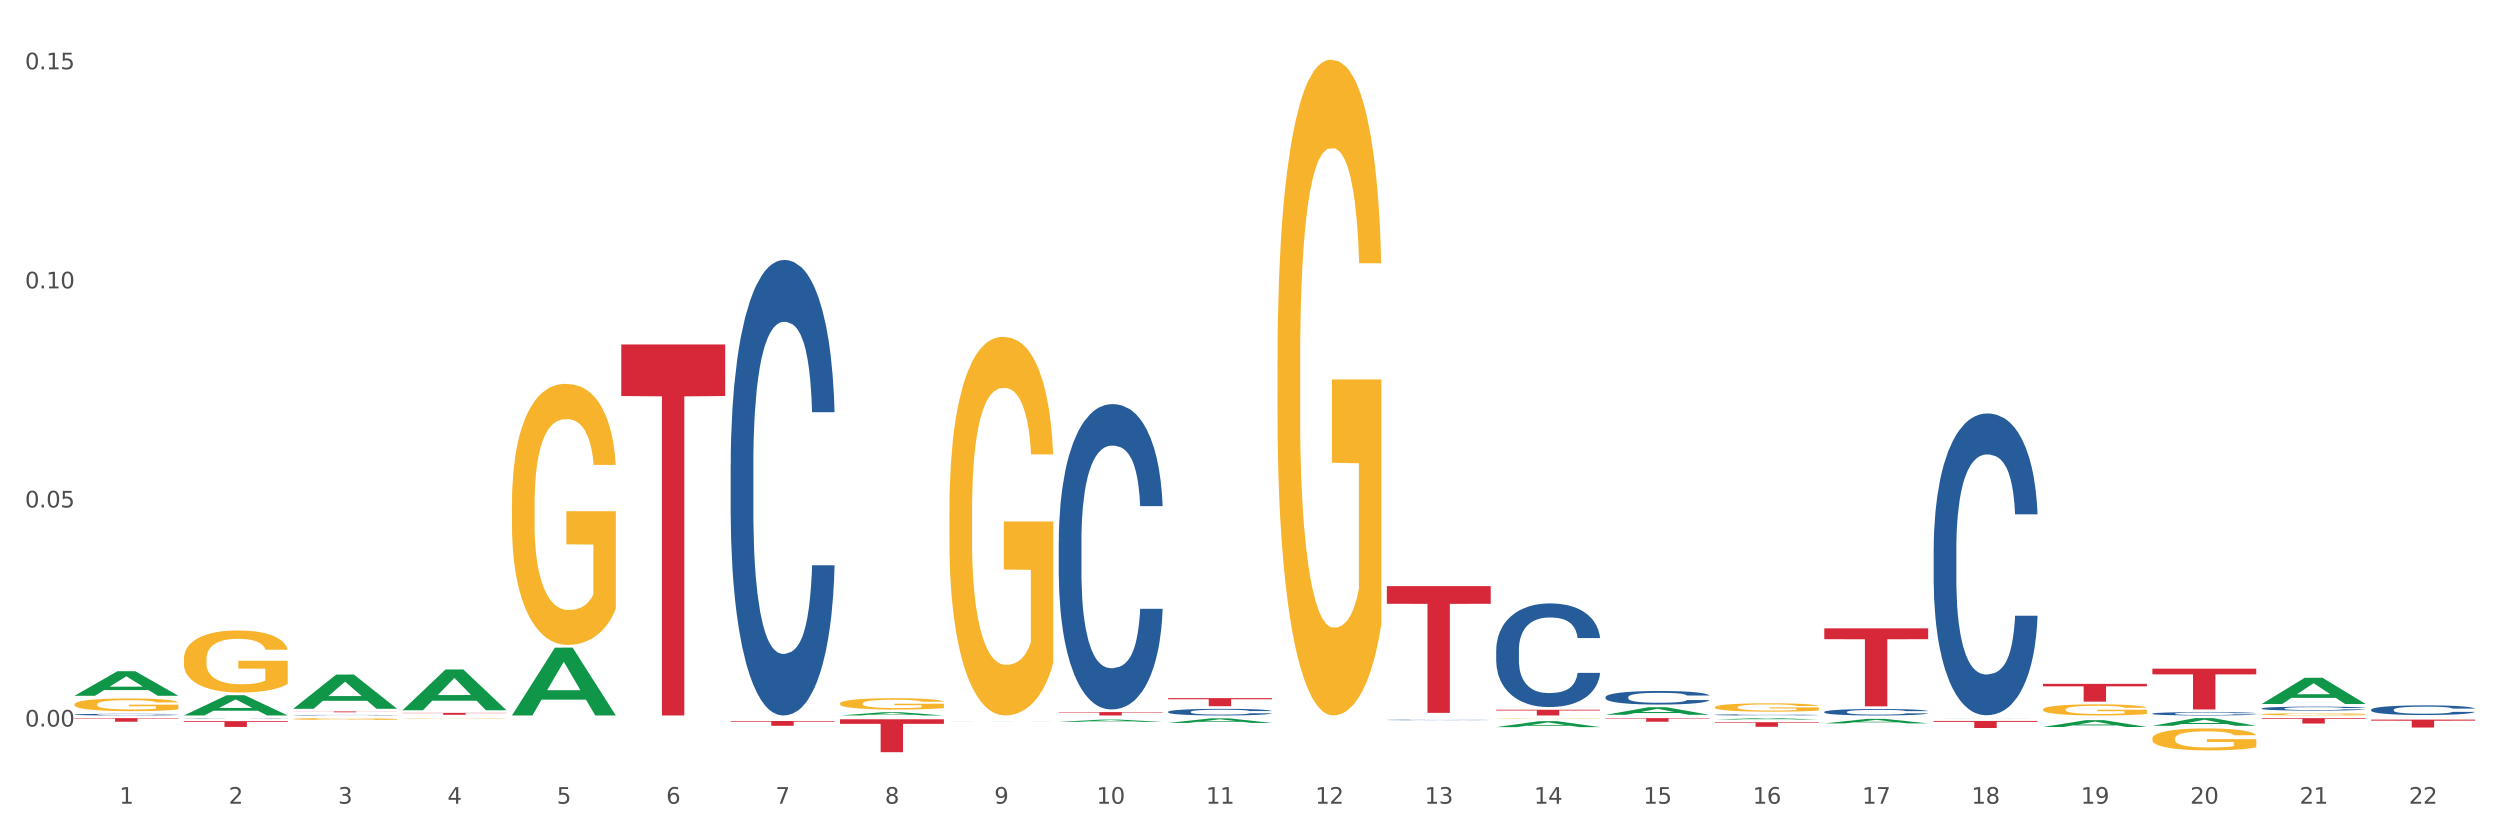 <?xml version="1.0" encoding="utf-8" standalone="no"?>
<!DOCTYPE svg PUBLIC "-//W3C//DTD SVG 1.1//EN"
  "http://www.w3.org/Graphics/SVG/1.1/DTD/svg11.dtd">
<svg xmlns:xlink="http://www.w3.org/1999/xlink" width="1080pt" height="360pt" viewBox="0 0 1080 360" xmlns="http://www.w3.org/2000/svg" version="1.1">
 <rect x="0" y="0" width="1080" height="360" fill="#333333" stroke="none"/>
 <defs>
  <style type="text/css">*{stroke-linejoin: round; stroke-linecap: butt}</style>
 </defs>
 <g id="figure_1">
  <g id="patch_1">
   <path d="M 0 360 
L 1080 360 
L 1080 0 
L 0 0 
z
" style="fill: #ffffff; stroke: #ffffff; stroke-linejoin: miter"/>
  </g>
  <g id="axes_1">
   <g id="matplotlib.axis_1">
    <g id="xtick_1">
     <g id="text_1">
      <!-- 1 -->
      <g style="fill: #4d4d4d" transform="translate(51.562 347.204) scale(0.096 -0.096)">
       <defs>
        <path id="DejaVuSans-31" d="M 794 531 
L 1825 531 
L 1825 4091 
L 703 3866 
L 703 4441 
L 1819 4666 
L 2450 4666 
L 2450 531 
L 3481 531 
L 3481 0 
L 794 0 
L 794 531 
z
" transform="scale(0.016)"/>
       </defs>
       <use xlink:href="#DejaVuSans-31"/>
      </g>
     </g>
    </g>
    <g id="xtick_2">
     <g id="text_2">
      <!-- 2 -->
      <g style="fill: #4d4d4d" transform="translate(98.807 347.204) scale(0.096 -0.096)">
       <defs>
        <path id="DejaVuSans-32" d="M 1228 531 
L 3431 531 
L 3431 0 
L 469 0 
L 469 531 
Q 828 903 1448 1529 
Q 2069 2156 2228 2338 
Q 2531 2678 2651 2914 
Q 2772 3150 2772 3378 
Q 2772 3750 2511 3984 
Q 2250 4219 1831 4219 
Q 1534 4219 1204 4116 
Q 875 4013 500 3803 
L 500 4441 
Q 881 4594 1212 4672 
Q 1544 4750 1819 4750 
Q 2544 4750 2975 4387 
Q 3406 4025 3406 3419 
Q 3406 3131 3298 2873 
Q 3191 2616 2906 2266 
Q 2828 2175 2409 1742 
Q 1991 1309 1228 531 
z
" transform="scale(0.016)"/>
       </defs>
       <use xlink:href="#DejaVuSans-32"/>
      </g>
     </g>
    </g>
    <g id="xtick_3">
     <g id="text_3">
      <!-- 3 -->
      <g style="fill: #4d4d4d" transform="translate(146.052 347.204) scale(0.096 -0.096)">
       <defs>
        <path id="DejaVuSans-33" d="M 2597 2516 
Q 3050 2419 3304 2112 
Q 3559 1806 3559 1356 
Q 3559 666 3084 287 
Q 2609 -91 1734 -91 
Q 1441 -91 1130 -33 
Q 819 25 488 141 
L 488 750 
Q 750 597 1062 519 
Q 1375 441 1716 441 
Q 2309 441 2620 675 
Q 2931 909 2931 1356 
Q 2931 1769 2642 2001 
Q 2353 2234 1838 2234 
L 1294 2234 
L 1294 2753 
L 1863 2753 
Q 2328 2753 2575 2939 
Q 2822 3125 2822 3475 
Q 2822 3834 2567 4026 
Q 2313 4219 1838 4219 
Q 1578 4219 1281 4162 
Q 984 4106 628 3988 
L 628 4550 
Q 988 4650 1302 4700 
Q 1616 4750 1894 4750 
Q 2613 4750 3031 4423 
Q 3450 4097 3450 3541 
Q 3450 3153 3228 2886 
Q 3006 2619 2597 2516 
z
" transform="scale(0.016)"/>
       </defs>
       <use xlink:href="#DejaVuSans-33"/>
      </g>
     </g>
    </g>
    <g id="xtick_4">
     <g id="text_4">
      <!-- 4 -->
      <g style="fill: #4d4d4d" transform="translate(193.297 347.204) scale(0.096 -0.096)">
       <defs>
        <path id="DejaVuSans-34" d="M 2419 4116 
L 825 1625 
L 2419 1625 
L 2419 4116 
z
M 2253 4666 
L 3047 4666 
L 3047 1625 
L 3713 1625 
L 3713 1100 
L 3047 1100 
L 3047 0 
L 2419 0 
L 2419 1100 
L 313 1100 
L 313 1709 
L 2253 4666 
z
" transform="scale(0.016)"/>
       </defs>
       <use xlink:href="#DejaVuSans-34"/>
      </g>
     </g>
    </g>
    <g id="xtick_5">
     <g id="text_5">
      <!-- 5 -->
      <g style="fill: #4d4d4d" transform="translate(240.542 347.204) scale(0.096 -0.096)">
       <defs>
        <path id="DejaVuSans-35" d="M 691 4666 
L 3169 4666 
L 3169 4134 
L 1269 4134 
L 1269 2991 
Q 1406 3038 1543 3061 
Q 1681 3084 1819 3084 
Q 2600 3084 3056 2656 
Q 3513 2228 3513 1497 
Q 3513 744 3044 326 
Q 2575 -91 1722 -91 
Q 1428 -91 1123 -41 
Q 819 9 494 109 
L 494 744 
Q 775 591 1075 516 
Q 1375 441 1709 441 
Q 2250 441 2565 725 
Q 2881 1009 2881 1497 
Q 2881 1984 2565 2268 
Q 2250 2553 1709 2553 
Q 1456 2553 1204 2497 
Q 953 2441 691 2322 
L 691 4666 
z
" transform="scale(0.016)"/>
       </defs>
       <use xlink:href="#DejaVuSans-35"/>
      </g>
     </g>
    </g>
    <g id="xtick_6">
     <g id="text_6">
      <!-- 6 -->
      <g style="fill: #4d4d4d" transform="translate(287.787 347.204) scale(0.096 -0.096)">
       <defs>
        <path id="DejaVuSans-36" d="M 2113 2584 
Q 1688 2584 1439 2293 
Q 1191 2003 1191 1497 
Q 1191 994 1439 701 
Q 1688 409 2113 409 
Q 2538 409 2786 701 
Q 3034 994 3034 1497 
Q 3034 2003 2786 2293 
Q 2538 2584 2113 2584 
z
M 3366 4563 
L 3366 3988 
Q 3128 4100 2886 4159 
Q 2644 4219 2406 4219 
Q 1781 4219 1451 3797 
Q 1122 3375 1075 2522 
Q 1259 2794 1537 2939 
Q 1816 3084 2150 3084 
Q 2853 3084 3261 2657 
Q 3669 2231 3669 1497 
Q 3669 778 3244 343 
Q 2819 -91 2113 -91 
Q 1303 -91 875 529 
Q 447 1150 447 2328 
Q 447 3434 972 4092 
Q 1497 4750 2381 4750 
Q 2619 4750 2861 4703 
Q 3103 4656 3366 4563 
z
" transform="scale(0.016)"/>
       </defs>
       <use xlink:href="#DejaVuSans-36"/>
      </g>
     </g>
    </g>
    <g id="xtick_7">
     <g id="text_7">
      <!-- 7 -->
      <g style="fill: #4d4d4d" transform="translate(335.032 347.204) scale(0.096 -0.096)">
       <defs>
        <path id="DejaVuSans-37" d="M 525 4666 
L 3525 4666 
L 3525 4397 
L 1831 0 
L 1172 0 
L 2766 4134 
L 525 4134 
L 525 4666 
z
" transform="scale(0.016)"/>
       </defs>
       <use xlink:href="#DejaVuSans-37"/>
      </g>
     </g>
    </g>
    <g id="xtick_8">
     <g id="text_8">
      <!-- 8 -->
      <g style="fill: #4d4d4d" transform="translate(382.276 347.204) scale(0.096 -0.096)">
       <defs>
        <path id="DejaVuSans-38" d="M 2034 2216 
Q 1584 2216 1326 1975 
Q 1069 1734 1069 1313 
Q 1069 891 1326 650 
Q 1584 409 2034 409 
Q 2484 409 2743 651 
Q 3003 894 3003 1313 
Q 3003 1734 2745 1975 
Q 2488 2216 2034 2216 
z
M 1403 2484 
Q 997 2584 770 2862 
Q 544 3141 544 3541 
Q 544 4100 942 4425 
Q 1341 4750 2034 4750 
Q 2731 4750 3128 4425 
Q 3525 4100 3525 3541 
Q 3525 3141 3298 2862 
Q 3072 2584 2669 2484 
Q 3125 2378 3379 2068 
Q 3634 1759 3634 1313 
Q 3634 634 3220 271 
Q 2806 -91 2034 -91 
Q 1263 -91 848 271 
Q 434 634 434 1313 
Q 434 1759 690 2068 
Q 947 2378 1403 2484 
z
M 1172 3481 
Q 1172 3119 1398 2916 
Q 1625 2713 2034 2713 
Q 2441 2713 2670 2916 
Q 2900 3119 2900 3481 
Q 2900 3844 2670 4047 
Q 2441 4250 2034 4250 
Q 1625 4250 1398 4047 
Q 1172 3844 1172 3481 
z
" transform="scale(0.016)"/>
       </defs>
       <use xlink:href="#DejaVuSans-38"/>
      </g>
     </g>
    </g>
    <g id="xtick_9">
     <g id="text_9">
      <!-- 9 -->
      <g style="fill: #4d4d4d" transform="translate(429.521 347.204) scale(0.096 -0.096)">
       <defs>
        <path id="DejaVuSans-39" d="M 703 97 
L 703 672 
Q 941 559 1184 500 
Q 1428 441 1663 441 
Q 2288 441 2617 861 
Q 2947 1281 2994 2138 
Q 2813 1869 2534 1725 
Q 2256 1581 1919 1581 
Q 1219 1581 811 2004 
Q 403 2428 403 3163 
Q 403 3881 828 4315 
Q 1253 4750 1959 4750 
Q 2769 4750 3195 4129 
Q 3622 3509 3622 2328 
Q 3622 1225 3098 567 
Q 2575 -91 1691 -91 
Q 1453 -91 1209 -44 
Q 966 3 703 97 
z
M 1959 2075 
Q 2384 2075 2632 2365 
Q 2881 2656 2881 3163 
Q 2881 3666 2632 3958 
Q 2384 4250 1959 4250 
Q 1534 4250 1286 3958 
Q 1038 3666 1038 3163 
Q 1038 2656 1286 2365 
Q 1534 2075 1959 2075 
z
" transform="scale(0.016)"/>
       </defs>
       <use xlink:href="#DejaVuSans-39"/>
      </g>
     </g>
    </g>
    <g id="xtick_10">
     <g id="text_10">
      <!-- 10 -->
      <g style="fill: #4d4d4d" transform="translate(473.712 347.204) scale(0.096 -0.096)">
       <defs>
        <path id="DejaVuSans-30" d="M 2034 4250 
Q 1547 4250 1301 3770 
Q 1056 3291 1056 2328 
Q 1056 1369 1301 889 
Q 1547 409 2034 409 
Q 2525 409 2770 889 
Q 3016 1369 3016 2328 
Q 3016 3291 2770 3770 
Q 2525 4250 2034 4250 
z
M 2034 4750 
Q 2819 4750 3233 4129 
Q 3647 3509 3647 2328 
Q 3647 1150 3233 529 
Q 2819 -91 2034 -91 
Q 1250 -91 836 529 
Q 422 1150 422 2328 
Q 422 3509 836 4129 
Q 1250 4750 2034 4750 
z
" transform="scale(0.016)"/>
       </defs>
       <use xlink:href="#DejaVuSans-31"/>
       <use xlink:href="#DejaVuSans-30" transform="translate(63.623 0)"/>
      </g>
     </g>
    </g>
    <g id="xtick_11">
     <g id="text_11">
      <!-- 11 -->
      <g style="fill: #4d4d4d" transform="translate(520.957 347.204) scale(0.096 -0.096)">
       <use xlink:href="#DejaVuSans-31"/>
       <use xlink:href="#DejaVuSans-31" transform="translate(63.623 0)"/>
      </g>
     </g>
    </g>
    <g id="xtick_12">
     <g id="text_12">
      <!-- 12 -->
      <g style="fill: #4d4d4d" transform="translate(568.202 347.204) scale(0.096 -0.096)">
       <use xlink:href="#DejaVuSans-31"/>
       <use xlink:href="#DejaVuSans-32" transform="translate(63.623 0)"/>
      </g>
     </g>
    </g>
    <g id="xtick_13">
     <g id="text_13">
      <!-- 13 -->
      <g style="fill: #4d4d4d" transform="translate(615.447 347.204) scale(0.096 -0.096)">
       <use xlink:href="#DejaVuSans-31"/>
       <use xlink:href="#DejaVuSans-33" transform="translate(63.623 0)"/>
      </g>
     </g>
    </g>
    <g id="xtick_14">
     <g id="text_14">
      <!-- 14 -->
      <g style="fill: #4d4d4d" transform="translate(662.692 347.204) scale(0.096 -0.096)">
       <use xlink:href="#DejaVuSans-31"/>
       <use xlink:href="#DejaVuSans-34" transform="translate(63.623 0)"/>
      </g>
     </g>
    </g>
    <g id="xtick_15">
     <g id="text_15">
      <!-- 15 -->
      <g style="fill: #4d4d4d" transform="translate(709.937 347.204) scale(0.096 -0.096)">
       <use xlink:href="#DejaVuSans-31"/>
       <use xlink:href="#DejaVuSans-35" transform="translate(63.623 0)"/>
      </g>
     </g>
    </g>
    <g id="xtick_16">
     <g id="text_16">
      <!-- 16 -->
      <g style="fill: #4d4d4d" transform="translate(757.181 347.204) scale(0.096 -0.096)">
       <use xlink:href="#DejaVuSans-31"/>
       <use xlink:href="#DejaVuSans-36" transform="translate(63.623 0)"/>
      </g>
     </g>
    </g>
    <g id="xtick_17">
     <g id="text_17">
      <!-- 17 -->
      <g style="fill: #4d4d4d" transform="translate(804.426 347.204) scale(0.096 -0.096)">
       <use xlink:href="#DejaVuSans-31"/>
       <use xlink:href="#DejaVuSans-37" transform="translate(63.623 0)"/>
      </g>
     </g>
    </g>
    <g id="xtick_18">
     <g id="text_18">
      <!-- 18 -->
      <g style="fill: #4d4d4d" transform="translate(851.671 347.204) scale(0.096 -0.096)">
       <use xlink:href="#DejaVuSans-31"/>
       <use xlink:href="#DejaVuSans-38" transform="translate(63.623 0)"/>
      </g>
     </g>
    </g>
    <g id="xtick_19">
     <g id="text_19">
      <!-- 19 -->
      <g style="fill: #4d4d4d" transform="translate(898.916 347.204) scale(0.096 -0.096)">
       <use xlink:href="#DejaVuSans-31"/>
       <use xlink:href="#DejaVuSans-39" transform="translate(63.623 0)"/>
      </g>
     </g>
    </g>
    <g id="xtick_20">
     <g id="text_20">
      <!-- 20 -->
      <g style="fill: #4d4d4d" transform="translate(946.161 347.204) scale(0.096 -0.096)">
       <use xlink:href="#DejaVuSans-32"/>
       <use xlink:href="#DejaVuSans-30" transform="translate(63.623 0)"/>
      </g>
     </g>
    </g>
    <g id="xtick_21">
     <g id="text_21">
      <!-- 21 -->
      <g style="fill: #4d4d4d" transform="translate(993.406 347.204) scale(0.096 -0.096)">
       <use xlink:href="#DejaVuSans-32"/>
       <use xlink:href="#DejaVuSans-31" transform="translate(63.623 0)"/>
      </g>
     </g>
    </g>
    <g id="xtick_22">
     <g id="text_22">
      <!-- 22 -->
      <g style="fill: #4d4d4d" transform="translate(1040.651 347.204) scale(0.096 -0.096)">
       <use xlink:href="#DejaVuSans-32"/>
       <use xlink:href="#DejaVuSans-32" transform="translate(63.623 0)"/>
      </g>
     </g>
    </g>
    <g id="xtick_23"/>
    <g id="xtick_24"/>
    <g id="xtick_25"/>
    <g id="xtick_26"/>
    <g id="xtick_27"/>
    <g id="xtick_28"/>
    <g id="xtick_29"/>
    <g id="xtick_30"/>
    <g id="xtick_31"/>
    <g id="xtick_32"/>
    <g id="xtick_33"/>
    <g id="xtick_34"/>
    <g id="xtick_35"/>
    <g id="xtick_36"/>
    <g id="xtick_37"/>
    <g id="xtick_38"/>
    <g id="xtick_39"/>
    <g id="xtick_40"/>
    <g id="xtick_41"/>
    <g id="xtick_42"/>
    <g id="xtick_43"/>
   </g>
   <g id="matplotlib.axis_2">
    <g id="ytick_1">
     <g id="text_23">
      <!-- 0.00 -->
      <g style="fill: #4d4d4d" transform="translate(10.8 313.869) scale(0.096 -0.096)">
       <defs>
        <path id="DejaVuSans-2e" d="M 684 794 
L 1344 794 
L 1344 0 
L 684 0 
L 684 794 
z
" transform="scale(0.016)"/>
       </defs>
       <use xlink:href="#DejaVuSans-30"/>
       <use xlink:href="#DejaVuSans-2e" transform="translate(63.623 0)"/>
       <use xlink:href="#DejaVuSans-30" transform="translate(95.41 0)"/>
       <use xlink:href="#DejaVuSans-30" transform="translate(159.033 0)"/>
      </g>
     </g>
    </g>
    <g id="ytick_2">
     <g id="text_24">
      <!-- 0.05 -->
      <g style="fill: #4d4d4d" transform="translate(10.8 219.226) scale(0.096 -0.096)">
       <use xlink:href="#DejaVuSans-30"/>
       <use xlink:href="#DejaVuSans-2e" transform="translate(63.623 0)"/>
       <use xlink:href="#DejaVuSans-30" transform="translate(95.41 0)"/>
       <use xlink:href="#DejaVuSans-35" transform="translate(159.033 0)"/>
      </g>
     </g>
    </g>
    <g id="ytick_3">
     <g id="text_25">
      <!-- 0.10 -->
      <g style="fill: #4d4d4d" transform="translate(10.8 124.583) scale(0.096 -0.096)">
       <use xlink:href="#DejaVuSans-30"/>
       <use xlink:href="#DejaVuSans-2e" transform="translate(63.623 0)"/>
       <use xlink:href="#DejaVuSans-31" transform="translate(95.41 0)"/>
       <use xlink:href="#DejaVuSans-30" transform="translate(159.033 0)"/>
      </g>
     </g>
    </g>
    <g id="ytick_4">
     <g id="text_26">
      <!-- 0.15 -->
      <g style="fill: #4d4d4d" transform="translate(10.8 29.939) scale(0.096 -0.096)">
       <use xlink:href="#DejaVuSans-30"/>
       <use xlink:href="#DejaVuSans-2e" transform="translate(63.623 0)"/>
       <use xlink:href="#DejaVuSans-31" transform="translate(95.41 0)"/>
       <use xlink:href="#DejaVuSans-35" transform="translate(159.033 0)"/>
      </g>
     </g>
    </g>
    <g id="ytick_5"/>
    <g id="ytick_6"/>
    <g id="ytick_7"/>
   </g>
   <g id="PolyCollection_1">
    <path d="M 32.175 300.574 
L 32.221 300.564 
L 50.73 289.955 
L 58.411 289.945 
L 77.058 300.594 
L 68.174 300.594 
L 64.148 298.114 
L 45.038 298.114 
L 44.899 298.154 
L 41.013 300.594 
L 32.175 300.594 
L 32.175 300.574 
L 47.444 296.634 
L 61.742 296.624 
L 54.663 292.215 
L 54.57 292.195 
L 54.478 292.225 
L 47.398 296.624 
L 47.444 296.634 
L 32.175 300.574 
z
" clip-path="url(#pd59c9a7010)" style="fill: #109648"/>
    <path d="M 32.175 308.683 
L 32.228 308.683 
L 32.228 308.664 
L 32.387 308.639 
L 32.971 308.592 
L 33.714 308.557 
L 34.987 308.516 
L 35.676 308.498 
L 36.578 308.479 
L 38.435 308.448 
L 40.557 308.421 
L 42.043 308.407 
L 43.157 308.397 
L 45.65 308.381 
L 47.083 308.373 
L 48.568 308.367 
L 49.842 308.363 
L 51.964 308.359 
L 53.661 308.357 
L 55.624 308.356 
L 57.269 308.357 
L 59.444 308.359 
L 62.627 308.367 
L 63.847 308.372 
L 65.492 308.38 
L 67.19 308.391 
L 68.569 308.401 
L 70.161 308.417 
L 71.805 308.437 
L 73.397 308.462 
L 74.511 308.485 
L 75.413 308.51 
L 76.209 308.54 
L 76.792 308.572 
L 77.058 308.6 
L 67.349 308.6 
L 67.084 308.575 
L 66.553 308.548 
L 66.023 308.53 
L 65.439 308.516 
L 64.537 308.499 
L 63.741 308.488 
L 62.415 308.476 
L 61.195 308.468 
L 60.187 308.463 
L 58.967 308.459 
L 56.367 308.455 
L 54.51 308.455 
L 53.343 308.457 
L 51.911 308.46 
L 50.69 308.465 
L 49.258 308.473 
L 48.144 308.481 
L 47.03 308.492 
L 46.393 308.5 
L 45.438 308.515 
L 44.802 308.527 
L 43.953 308.548 
L 43.475 308.562 
L 42.626 308.6 
L 42.255 308.628 
L 42.096 308.647 
L 41.99 308.669 
L 41.99 308.772 
L 42.308 308.819 
L 42.573 308.839 
L 42.998 308.862 
L 43.794 308.891 
L 44.961 308.919 
L 46.181 308.94 
L 47.189 308.953 
L 48.144 308.962 
L 49.099 308.969 
L 50.266 308.976 
L 51.221 308.98 
L 52.653 308.984 
L 54.351 308.986 
L 55.677 308.986 
L 58.383 308.983 
L 59.603 308.979 
L 60.77 308.975 
L 62.044 308.967 
L 63.052 308.959 
L 63.635 308.953 
L 64.59 308.941 
L 65.333 308.927 
L 65.97 308.912 
L 66.394 308.899 
L 66.872 308.879 
L 67.243 308.856 
L 67.349 308.844 
L 77.058 308.844 
L 76.845 308.868 
L 76.474 308.891 
L 75.731 308.923 
L 75.148 308.941 
L 74.246 308.963 
L 73.291 308.981 
L 71.965 309.002 
L 70.744 309.017 
L 69.471 309.03 
L 68.092 309.042 
L 65.598 309.059 
L 64.696 309.064 
L 62.786 309.072 
L 61.301 309.076 
L 59.126 309.081 
L 56.898 309.084 
L 54.563 309.084 
L 52.494 309.083 
L 50.213 309.079 
L 48.781 309.075 
L 47.189 309.069 
L 45.332 309.06 
L 43.581 309.048 
L 41.937 309.035 
L 40.398 309.02 
L 38.966 309.002 
L 37.109 308.974 
L 35.73 308.946 
L 34.722 308.92 
L 34.032 308.898 
L 33.342 308.87 
L 32.971 308.851 
L 32.387 308.804 
L 32.175 308.761 
L 32.175 308.683 
z
" clip-path="url(#pd59c9a7010)" style="fill: #255c99"/>
    <path d="M 79.42 310.297 
L 79.473 310.296 
L 79.473 310.292 
L 79.632 310.286 
L 80.216 310.276 
L 80.958 310.268 
L 82.232 310.258 
L 82.921 310.255 
L 83.823 310.25 
L 85.68 310.243 
L 87.802 310.237 
L 89.288 310.234 
L 90.402 310.231 
L 92.895 310.228 
L 94.328 310.226 
L 95.813 310.225 
L 97.086 310.224 
L 99.209 310.223 
L 100.906 310.222 
L 102.869 310.222 
L 104.514 310.222 
L 106.689 310.223 
L 109.872 310.225 
L 111.092 310.226 
L 112.737 310.228 
L 114.435 310.23 
L 115.814 310.232 
L 117.406 310.236 
L 119.05 310.24 
L 120.642 310.246 
L 121.756 310.251 
L 122.658 310.257 
L 123.454 310.264 
L 124.037 310.271 
L 124.303 310.278 
L 114.594 310.278 
L 114.329 310.272 
L 113.798 310.266 
L 113.268 310.262 
L 112.684 310.258 
L 111.782 310.255 
L 110.986 310.252 
L 109.66 310.249 
L 108.44 310.248 
L 107.432 310.246 
L 106.212 310.246 
L 103.612 310.245 
L 101.755 310.245 
L 100.588 310.245 
L 99.156 310.246 
L 97.935 310.247 
L 96.503 310.249 
L 95.389 310.251 
L 94.275 310.253 
L 93.638 310.255 
L 92.683 310.258 
L 92.046 310.261 
L 91.198 310.266 
L 90.72 310.269 
L 89.871 310.278 
L 89.5 310.284 
L 89.341 310.288 
L 89.235 310.293 
L 89.235 310.317 
L 89.553 310.328 
L 89.818 310.332 
L 90.243 310.337 
L 91.038 310.344 
L 92.206 310.35 
L 93.426 310.355 
L 94.434 310.358 
L 95.389 310.36 
L 96.344 310.362 
L 97.511 310.363 
L 98.466 310.364 
L 99.898 310.365 
L 101.596 310.366 
L 102.922 310.366 
L 105.628 310.365 
L 106.848 310.364 
L 108.015 310.363 
L 109.289 310.361 
L 110.297 310.36 
L 110.88 310.358 
L 111.835 310.355 
L 112.578 310.352 
L 113.214 310.349 
L 113.639 310.346 
L 114.116 310.341 
L 114.488 310.336 
L 114.594 310.333 
L 124.303 310.333 
L 124.09 310.339 
L 123.719 310.344 
L 122.976 310.351 
L 122.393 310.355 
L 121.491 310.36 
L 120.536 310.365 
L 119.209 310.369 
L 117.989 310.373 
L 116.716 310.376 
L 115.337 310.378 
L 112.843 310.382 
L 111.941 310.383 
L 110.031 310.385 
L 108.546 310.386 
L 106.371 310.387 
L 104.142 310.388 
L 101.808 310.388 
L 99.739 310.388 
L 97.458 310.387 
L 96.025 310.386 
L 94.434 310.385 
L 92.577 310.382 
L 90.826 310.38 
L 89.182 310.377 
L 87.643 310.373 
L 86.211 310.369 
L 84.354 310.363 
L 82.974 310.356 
L 81.966 310.351 
L 81.277 310.346 
L 80.587 310.339 
L 80.216 310.335 
L 79.632 310.324 
L 79.42 310.314 
L 79.42 310.297 
z
" clip-path="url(#pd59c9a7010)" style="fill: #255c99"/>
    <path d="M 126.665 308.955 
L 126.718 308.955 
L 126.718 308.949 
L 126.877 308.941 
L 127.461 308.926 
L 128.203 308.914 
L 129.477 308.901 
L 130.166 308.895 
L 131.068 308.889 
L 132.925 308.879 
L 135.047 308.871 
L 136.533 308.866 
L 137.647 308.863 
L 140.14 308.857 
L 141.573 308.855 
L 143.058 308.853 
L 144.331 308.852 
L 146.453 308.85 
L 148.151 308.85 
L 150.114 308.85 
L 151.759 308.85 
L 153.934 308.851 
L 157.117 308.853 
L 158.337 308.855 
L 159.982 308.857 
L 161.68 308.861 
L 163.059 308.864 
L 164.651 308.869 
L 166.295 308.876 
L 167.887 308.884 
L 169.001 308.891 
L 169.903 308.899 
L 170.699 308.909 
L 171.282 308.919 
L 171.547 308.928 
L 161.839 308.928 
L 161.573 308.92 
L 161.043 308.912 
L 160.512 308.906 
L 159.929 308.901 
L 159.027 308.896 
L 158.231 308.892 
L 156.905 308.888 
L 155.685 308.886 
L 154.677 308.884 
L 153.456 308.883 
L 150.857 308.882 
L 149 308.882 
L 147.833 308.882 
L 146.4 308.883 
L 145.18 308.885 
L 143.748 308.887 
L 142.634 308.89 
L 141.52 308.894 
L 140.883 308.896 
L 139.928 308.901 
L 139.291 308.905 
L 138.442 308.911 
L 137.965 308.916 
L 137.116 308.928 
L 136.745 308.937 
L 136.586 308.943 
L 136.48 308.95 
L 136.48 308.984 
L 136.798 308.999 
L 137.063 309.005 
L 137.488 309.012 
L 138.283 309.022 
L 139.45 309.031 
L 140.671 309.038 
L 141.679 309.042 
L 142.634 309.045 
L 143.589 309.047 
L 144.756 309.049 
L 145.711 309.051 
L 147.143 309.052 
L 148.841 309.053 
L 150.167 309.053 
L 152.873 309.051 
L 154.093 309.05 
L 155.26 309.049 
L 156.533 309.047 
L 157.541 309.044 
L 158.125 309.042 
L 159.08 309.038 
L 159.823 309.034 
L 160.459 309.029 
L 160.884 309.024 
L 161.361 309.018 
L 161.733 309.011 
L 161.839 309.007 
L 171.547 309.007 
L 171.335 309.015 
L 170.964 309.022 
L 170.221 309.032 
L 169.637 309.038 
L 168.736 309.045 
L 167.781 309.051 
L 166.454 309.058 
L 165.234 309.063 
L 163.961 309.067 
L 162.581 309.071 
L 160.088 309.076 
L 159.186 309.078 
L 157.276 309.08 
L 155.791 309.082 
L 153.616 309.083 
L 151.387 309.084 
L 149.053 309.084 
L 146.984 309.084 
L 144.703 309.083 
L 143.27 309.081 
L 141.679 309.079 
L 139.822 309.076 
L 138.071 309.073 
L 136.426 309.068 
L 134.888 309.063 
L 133.456 309.058 
L 131.599 309.049 
L 130.219 309.04 
L 129.211 309.031 
L 128.522 309.024 
L 127.832 309.015 
L 127.461 309.009 
L 126.877 308.994 
L 126.665 308.98 
L 126.665 308.955 
z
" clip-path="url(#pd59c9a7010)" style="fill: #255c99"/>
    <path d="M 315.644 200.713 
L 315.697 200.533 
L 315.697 195.501 
L 315.856 188.671 
L 316.44 176.091 
L 317.183 166.566 
L 318.456 155.423 
L 319.146 150.75 
L 320.048 145.539 
L 321.904 137.092 
L 324.027 129.903 
L 325.512 125.949 
L 326.626 123.433 
L 329.12 118.94 
L 330.552 116.963 
L 332.038 115.345 
L 333.311 114.267 
L 335.433 113.009 
L 337.131 112.47 
L 339.094 112.29 
L 340.738 112.47 
L 342.913 113.189 
L 346.097 115.345 
L 347.317 116.604 
L 348.961 118.76 
L 350.659 121.636 
L 352.038 124.511 
L 353.63 128.645 
L 355.275 134.036 
L 356.866 140.866 
L 357.98 147.156 
L 358.882 153.806 
L 359.678 161.893 
L 360.262 170.699 
L 360.527 178.068 
L 350.818 178.068 
L 350.553 171.418 
L 350.022 164.229 
L 349.492 159.377 
L 348.908 155.423 
L 348.006 150.93 
L 347.211 148.055 
L 345.884 144.64 
L 344.664 142.483 
L 343.656 141.225 
L 342.436 140.147 
L 339.836 139.069 
L 337.979 139.069 
L 336.812 139.428 
L 335.38 140.327 
L 334.16 141.585 
L 332.727 143.741 
L 331.613 146.078 
L 330.499 149.133 
L 329.862 151.29 
L 328.907 155.243 
L 328.271 158.478 
L 327.422 164.05 
L 326.944 168.004 
L 326.096 178.248 
L 325.724 185.796 
L 325.565 191.008 
L 325.459 196.759 
L 325.459 224.795 
L 325.777 237.376 
L 326.043 242.767 
L 326.467 248.878 
L 327.263 256.786 
L 328.43 264.514 
L 329.65 270.085 
L 330.658 273.5 
L 331.613 276.016 
L 332.568 277.993 
L 333.735 279.79 
L 334.69 280.868 
L 336.123 281.946 
L 337.82 282.486 
L 339.147 282.486 
L 341.852 281.587 
L 343.073 280.688 
L 344.24 279.43 
L 345.513 277.453 
L 346.521 275.297 
L 347.105 273.679 
L 348.059 270.265 
L 348.802 266.67 
L 349.439 262.537 
L 349.863 258.942 
L 350.341 253.551 
L 350.712 247.44 
L 350.818 244.205 
L 360.527 244.205 
L 360.315 250.675 
L 359.943 256.965 
L 359.201 265.412 
L 358.617 270.265 
L 357.715 276.195 
L 356.76 281.228 
L 355.434 286.799 
L 354.214 290.932 
L 352.94 294.527 
L 351.561 297.762 
L 349.067 302.255 
L 348.166 303.513 
L 346.256 305.67 
L 344.77 306.928 
L 342.595 308.186 
L 340.367 308.905 
L 338.033 309.084 
L 335.963 308.725 
L 333.682 307.646 
L 332.25 306.568 
L 330.658 304.951 
L 328.801 302.435 
L 327.051 299.379 
L 325.406 295.785 
L 323.867 291.651 
L 322.435 286.979 
L 320.578 279.251 
L 319.199 271.702 
L 318.191 264.693 
L 317.501 258.762 
L 316.811 251.214 
L 316.44 246.002 
L 315.856 233.422 
L 315.644 221.74 
L 315.644 200.713 
z
" clip-path="url(#pd59c9a7010)" style="fill: #255c99"/>
    <path d="M 457.379 233.841 
L 457.432 233.72 
L 457.432 230.347 
L 457.591 225.769 
L 458.175 217.336 
L 458.917 210.951 
L 460.191 203.481 
L 460.88 200.349 
L 461.782 196.855 
L 463.639 191.193 
L 465.761 186.374 
L 467.247 183.724 
L 468.361 182.037 
L 470.854 179.025 
L 472.287 177.7 
L 473.772 176.616 
L 475.045 175.893 
L 477.168 175.049 
L 478.865 174.688 
L 480.828 174.567 
L 482.473 174.688 
L 484.648 175.17 
L 487.831 176.616 
L 489.051 177.459 
L 490.696 178.905 
L 492.394 180.832 
L 493.773 182.76 
L 495.365 185.531 
L 497.009 189.145 
L 498.601 193.723 
L 499.715 197.94 
L 500.617 202.397 
L 501.413 207.818 
L 501.996 213.722 
L 502.262 218.661 
L 492.553 218.661 
L 492.288 214.204 
L 491.757 209.385 
L 491.227 206.132 
L 490.643 203.481 
L 489.741 200.469 
L 488.945 198.542 
L 487.619 196.253 
L 486.399 194.807 
L 485.391 193.964 
L 484.171 193.241 
L 481.571 192.518 
L 479.714 192.518 
L 478.547 192.759 
L 477.114 193.361 
L 475.894 194.205 
L 474.462 195.65 
L 473.348 197.217 
L 472.234 199.265 
L 471.597 200.71 
L 470.642 203.361 
L 470.005 205.529 
L 469.157 209.264 
L 468.679 211.915 
L 467.83 218.782 
L 467.459 223.842 
L 467.3 227.335 
L 467.194 231.191 
L 467.194 249.985 
L 467.512 258.418 
L 467.777 262.032 
L 468.202 266.128 
L 468.997 271.429 
L 470.165 276.609 
L 471.385 280.344 
L 472.393 282.633 
L 473.348 284.32 
L 474.303 285.645 
L 475.47 286.85 
L 476.425 287.573 
L 477.857 288.296 
L 479.555 288.657 
L 480.881 288.657 
L 483.587 288.055 
L 484.807 287.452 
L 485.974 286.609 
L 487.248 285.284 
L 488.256 283.838 
L 488.839 282.754 
L 489.794 280.465 
L 490.537 278.055 
L 491.173 275.284 
L 491.598 272.875 
L 492.075 269.261 
L 492.447 265.164 
L 492.553 262.996 
L 502.262 262.996 
L 502.049 267.333 
L 501.678 271.55 
L 500.935 277.212 
L 500.352 280.465 
L 499.45 284.44 
L 498.495 287.814 
L 497.168 291.548 
L 495.948 294.319 
L 494.675 296.729 
L 493.296 298.897 
L 490.802 301.909 
L 489.9 302.752 
L 487.99 304.198 
L 486.505 305.041 
L 484.33 305.885 
L 482.101 306.367 
L 479.767 306.487 
L 477.698 306.246 
L 475.417 305.523 
L 473.984 304.801 
L 472.393 303.716 
L 470.536 302.03 
L 468.785 299.982 
L 467.141 297.572 
L 465.602 294.801 
L 464.17 291.669 
L 462.313 286.488 
L 460.933 281.428 
L 459.925 276.73 
L 459.236 272.754 
L 458.546 267.694 
L 458.175 264.201 
L 457.591 255.767 
L 457.379 247.936 
L 457.379 233.841 
z
" clip-path="url(#pd59c9a7010)" style="fill: #255c99"/>
    <path d="M 504.624 307.505 
L 504.677 307.502 
L 504.677 307.429 
L 504.836 307.329 
L 505.42 307.146 
L 506.162 307.007 
L 507.436 306.845 
L 508.125 306.776 
L 509.027 306.7 
L 510.884 306.577 
L 513.006 306.473 
L 514.492 306.415 
L 515.606 306.378 
L 518.099 306.313 
L 519.532 306.284 
L 521.017 306.26 
L 522.29 306.245 
L 524.412 306.226 
L 526.11 306.218 
L 528.073 306.216 
L 529.718 306.218 
L 531.893 306.229 
L 535.076 306.26 
L 536.296 306.279 
L 537.941 306.31 
L 539.639 306.352 
L 541.018 306.394 
L 542.61 306.454 
L 544.254 306.533 
L 545.846 306.632 
L 546.96 306.724 
L 547.862 306.821 
L 548.658 306.939 
L 549.241 307.067 
L 549.506 307.175 
L 539.798 307.175 
L 539.532 307.078 
L 539.002 306.973 
L 538.471 306.902 
L 537.888 306.845 
L 536.986 306.779 
L 536.19 306.737 
L 534.864 306.687 
L 533.644 306.656 
L 532.636 306.638 
L 531.415 306.622 
L 528.816 306.606 
L 526.959 306.606 
L 525.792 306.611 
L 524.359 306.625 
L 523.139 306.643 
L 521.707 306.674 
L 520.593 306.708 
L 519.479 306.753 
L 518.842 306.784 
L 517.887 306.842 
L 517.25 306.889 
L 516.401 306.97 
L 515.924 307.028 
L 515.075 307.177 
L 514.704 307.287 
L 514.545 307.363 
L 514.439 307.447 
L 514.439 307.856 
L 514.757 308.039 
L 515.022 308.118 
L 515.447 308.207 
L 516.242 308.322 
L 517.409 308.435 
L 518.63 308.516 
L 519.638 308.566 
L 520.593 308.602 
L 521.548 308.631 
L 522.715 308.657 
L 523.67 308.673 
L 525.102 308.689 
L 526.8 308.697 
L 528.126 308.697 
L 530.832 308.683 
L 532.052 308.67 
L 533.219 308.652 
L 534.492 308.623 
L 535.5 308.592 
L 536.084 308.568 
L 537.039 308.518 
L 537.782 308.466 
L 538.418 308.406 
L 538.843 308.353 
L 539.32 308.275 
L 539.692 308.186 
L 539.798 308.139 
L 549.506 308.139 
L 549.294 308.233 
L 548.923 308.325 
L 548.18 308.448 
L 547.596 308.518 
L 546.695 308.605 
L 545.74 308.678 
L 544.413 308.759 
L 543.193 308.82 
L 541.92 308.872 
L 540.54 308.919 
L 538.047 308.985 
L 537.145 309.003 
L 535.235 309.034 
L 533.75 309.053 
L 531.575 309.071 
L 529.346 309.082 
L 527.012 309.084 
L 524.943 309.079 
L 522.662 309.063 
L 521.229 309.048 
L 519.638 309.024 
L 517.781 308.987 
L 516.03 308.943 
L 514.385 308.89 
L 512.847 308.83 
L 511.414 308.762 
L 509.558 308.649 
L 508.178 308.539 
L 507.17 308.437 
L 506.481 308.351 
L 505.791 308.241 
L 505.42 308.165 
L 504.836 307.981 
L 504.624 307.811 
L 504.624 307.505 
z
" clip-path="url(#pd59c9a7010)" style="fill: #255c99"/>
    <path d="M 79.42 311.526 
L 124.303 311.526 
L 124.303 311.873 
L 106.647 311.875 
L 106.647 314.024 
L 96.969 314.024 
L 96.969 311.875 
L 79.42 311.873 
L 79.42 311.528 
L 79.42 311.526 
z
" clip-path="url(#pd59c9a7010)" style="fill: #d62839"/>
    <path d="M 599.113 311.01 
L 599.167 311.009 
L 599.167 311.003 
L 599.326 310.994 
L 599.909 310.979 
L 600.652 310.967 
L 601.925 310.953 
L 602.615 310.947 
L 603.517 310.94 
L 605.374 310.93 
L 607.496 310.921 
L 608.981 310.916 
L 610.095 310.913 
L 612.589 310.907 
L 614.021 310.905 
L 615.507 310.903 
L 616.78 310.901 
L 618.902 310.9 
L 620.6 310.899 
L 622.563 310.899 
L 624.207 310.899 
L 626.383 310.9 
L 629.566 310.903 
L 630.786 310.904 
L 632.431 310.907 
L 634.128 310.911 
L 635.508 310.914 
L 637.099 310.919 
L 638.744 310.926 
L 640.335 310.935 
L 641.45 310.942 
L 642.351 310.951 
L 643.147 310.961 
L 643.731 310.972 
L 643.996 310.981 
L 634.287 310.981 
L 634.022 310.973 
L 633.492 310.964 
L 632.961 310.958 
L 632.378 310.953 
L 631.476 310.947 
L 630.68 310.944 
L 629.354 310.939 
L 628.133 310.937 
L 627.125 310.935 
L 625.905 310.934 
L 623.306 310.932 
L 621.449 310.932 
L 620.282 310.933 
L 618.849 310.934 
L 617.629 310.935 
L 616.196 310.938 
L 615.082 310.941 
L 613.968 310.945 
L 613.332 310.948 
L 612.377 310.953 
L 611.74 310.957 
L 610.891 310.964 
L 610.414 310.969 
L 609.565 310.981 
L 609.194 310.991 
L 609.034 310.997 
L 608.928 311.005 
L 608.928 311.04 
L 609.247 311.055 
L 609.512 311.062 
L 609.936 311.07 
L 610.732 311.08 
L 611.899 311.089 
L 613.119 311.096 
L 614.127 311.101 
L 615.082 311.104 
L 616.037 311.106 
L 617.204 311.109 
L 618.159 311.11 
L 619.592 311.111 
L 621.29 311.112 
L 622.616 311.112 
L 625.322 311.111 
L 626.542 311.11 
L 627.709 311.108 
L 628.982 311.106 
L 629.99 311.103 
L 630.574 311.101 
L 631.529 311.097 
L 632.271 311.092 
L 632.908 311.087 
L 633.333 311.082 
L 633.81 311.076 
L 634.181 311.068 
L 634.287 311.064 
L 643.996 311.064 
L 643.784 311.072 
L 643.413 311.08 
L 642.67 311.091 
L 642.086 311.097 
L 641.184 311.104 
L 640.229 311.11 
L 638.903 311.117 
L 637.683 311.123 
L 636.41 311.127 
L 635.03 311.131 
L 632.537 311.137 
L 631.635 311.138 
L 629.725 311.141 
L 628.239 311.143 
L 626.064 311.144 
L 623.836 311.145 
L 621.502 311.145 
L 619.433 311.145 
L 617.151 311.143 
L 615.719 311.142 
L 614.127 311.14 
L 612.271 311.137 
L 610.52 311.133 
L 608.875 311.129 
L 607.337 311.123 
L 605.904 311.118 
L 604.047 311.108 
L 602.668 311.098 
L 601.66 311.09 
L 600.97 311.082 
L 600.281 311.073 
L 599.909 311.066 
L 599.326 311.051 
L 599.113 311.036 
L 599.113 311.01 
z
" clip-path="url(#pd59c9a7010)" style="fill: #255c99"/>
    <path d="M 693.603 301.144 
L 693.656 301.138 
L 693.656 300.988 
L 693.815 300.784 
L 694.399 300.409 
L 695.142 300.125 
L 696.415 299.793 
L 697.105 299.654 
L 698.007 299.498 
L 699.863 299.246 
L 701.986 299.032 
L 703.471 298.914 
L 704.585 298.839 
L 707.079 298.705 
L 708.511 298.646 
L 709.997 298.598 
L 711.27 298.566 
L 713.392 298.528 
L 715.09 298.512 
L 717.053 298.507 
L 718.697 298.512 
L 720.872 298.534 
L 724.056 298.598 
L 725.276 298.635 
L 726.92 298.7 
L 728.618 298.785 
L 729.997 298.871 
L 731.589 298.994 
L 733.234 299.155 
L 734.825 299.359 
L 735.939 299.546 
L 736.841 299.745 
L 737.637 299.986 
L 738.221 300.249 
L 738.486 300.468 
L 728.777 300.468 
L 728.512 300.27 
L 727.981 300.056 
L 727.451 299.911 
L 726.867 299.793 
L 725.965 299.659 
L 725.17 299.573 
L 723.843 299.471 
L 722.623 299.407 
L 721.615 299.37 
L 720.395 299.337 
L 717.795 299.305 
L 715.938 299.305 
L 714.771 299.316 
L 713.339 299.343 
L 712.119 299.38 
L 710.686 299.445 
L 709.572 299.514 
L 708.458 299.605 
L 707.821 299.67 
L 706.866 299.788 
L 706.23 299.884 
L 705.381 300.05 
L 704.903 300.168 
L 704.055 300.474 
L 703.683 300.699 
L 703.524 300.854 
L 703.418 301.026 
L 703.418 301.862 
L 703.736 302.237 
L 704.002 302.398 
L 704.426 302.58 
L 705.222 302.816 
L 706.389 303.046 
L 707.609 303.212 
L 708.617 303.314 
L 709.572 303.389 
L 710.527 303.448 
L 711.694 303.502 
L 712.649 303.534 
L 714.082 303.566 
L 715.779 303.582 
L 717.106 303.582 
L 719.811 303.555 
L 721.032 303.528 
L 722.199 303.491 
L 723.472 303.432 
L 724.48 303.368 
L 725.064 303.319 
L 726.018 303.218 
L 726.761 303.11 
L 727.398 302.987 
L 727.822 302.88 
L 728.3 302.719 
L 728.671 302.537 
L 728.777 302.441 
L 738.486 302.441 
L 738.274 302.633 
L 737.902 302.821 
L 737.16 303.073 
L 736.576 303.218 
L 735.674 303.394 
L 734.719 303.545 
L 733.393 303.711 
L 732.173 303.834 
L 730.899 303.941 
L 729.52 304.038 
L 727.026 304.172 
L 726.125 304.209 
L 724.215 304.273 
L 722.729 304.311 
L 720.554 304.348 
L 718.326 304.37 
L 715.992 304.375 
L 713.922 304.365 
L 711.641 304.332 
L 710.209 304.3 
L 708.617 304.252 
L 706.76 304.177 
L 705.01 304.086 
L 703.365 303.979 
L 701.826 303.855 
L 700.394 303.716 
L 698.537 303.486 
L 697.158 303.26 
L 696.15 303.051 
L 695.46 302.875 
L 694.77 302.65 
L 694.399 302.494 
L 693.815 302.119 
L 693.603 301.771 
L 693.603 301.144 
z
" clip-path="url(#pd59c9a7010)" style="fill: #255c99"/>
    <path d="M 740.848 308.807 
L 740.901 308.807 
L 740.901 308.794 
L 741.06 308.776 
L 741.644 308.744 
L 742.387 308.72 
L 743.66 308.691 
L 744.35 308.679 
L 745.251 308.666 
L 747.108 308.644 
L 749.23 308.626 
L 750.716 308.616 
L 751.83 308.609 
L 754.324 308.598 
L 755.756 308.593 
L 757.241 308.589 
L 758.515 308.586 
L 760.637 308.583 
L 762.334 308.581 
L 764.297 308.581 
L 765.942 308.581 
L 768.117 308.583 
L 771.3 308.589 
L 772.521 308.592 
L 774.165 308.597 
L 775.863 308.605 
L 777.242 308.612 
L 778.834 308.623 
L 780.479 308.637 
L 782.07 308.654 
L 783.184 308.67 
L 784.086 308.687 
L 784.882 308.708 
L 785.465 308.73 
L 785.731 308.749 
L 776.022 308.749 
L 775.757 308.732 
L 775.226 308.714 
L 774.696 308.701 
L 774.112 308.691 
L 773.21 308.68 
L 772.415 308.672 
L 771.088 308.664 
L 769.868 308.658 
L 768.86 308.655 
L 767.64 308.652 
L 765.04 308.649 
L 763.183 308.649 
L 762.016 308.65 
L 760.584 308.653 
L 759.364 308.656 
L 757.931 308.661 
L 756.817 308.667 
L 755.703 308.675 
L 755.066 308.681 
L 754.111 308.691 
L 753.475 308.699 
L 752.626 308.713 
L 752.148 308.723 
L 751.3 308.75 
L 750.928 308.769 
L 750.769 308.782 
L 750.663 308.797 
L 750.663 308.869 
L 750.981 308.901 
L 751.246 308.915 
L 751.671 308.93 
L 752.467 308.95 
L 753.634 308.97 
L 754.854 308.985 
L 755.862 308.993 
L 756.817 309 
L 757.772 309.005 
L 758.939 309.009 
L 759.894 309.012 
L 761.326 309.015 
L 763.024 309.016 
L 764.35 309.016 
L 767.056 309.014 
L 768.276 309.012 
L 769.444 309.008 
L 770.717 309.003 
L 771.725 308.998 
L 772.308 308.994 
L 773.263 308.985 
L 774.006 308.976 
L 774.643 308.965 
L 775.067 308.956 
L 775.545 308.942 
L 775.916 308.927 
L 776.022 308.918 
L 785.731 308.918 
L 785.519 308.935 
L 785.147 308.951 
L 784.404 308.973 
L 783.821 308.985 
L 782.919 309 
L 781.964 309.013 
L 780.638 309.027 
L 779.417 309.038 
L 778.144 309.047 
L 776.765 309.055 
L 774.271 309.067 
L 773.369 309.07 
L 771.46 309.076 
L 769.974 309.079 
L 767.799 309.082 
L 765.571 309.084 
L 763.236 309.084 
L 761.167 309.083 
L 758.886 309.081 
L 757.454 309.078 
L 755.862 309.074 
L 754.005 309.067 
L 752.254 309.059 
L 750.61 309.05 
L 749.071 309.04 
L 747.639 309.028 
L 745.782 309.008 
L 744.403 308.989 
L 743.395 308.971 
L 742.705 308.956 
L 742.015 308.936 
L 741.644 308.923 
L 741.06 308.891 
L 740.848 308.861 
L 740.848 308.807 
z
" clip-path="url(#pd59c9a7010)" style="fill: #255c99"/>
    <path d="M 788.093 307.541 
L 788.146 307.539 
L 788.146 307.467 
L 788.305 307.37 
L 788.889 307.191 
L 789.632 307.055 
L 790.905 306.896 
L 791.594 306.83 
L 792.496 306.756 
L 794.353 306.635 
L 796.475 306.533 
L 797.961 306.477 
L 799.075 306.441 
L 801.568 306.377 
L 803.001 306.349 
L 804.486 306.326 
L 805.76 306.311 
L 807.882 306.293 
L 809.579 306.285 
L 811.542 306.282 
L 813.187 306.285 
L 815.362 306.295 
L 818.545 306.326 
L 819.765 306.344 
L 821.41 306.375 
L 823.108 306.415 
L 824.487 306.456 
L 826.079 306.515 
L 827.723 306.592 
L 829.315 306.689 
L 830.429 306.779 
L 831.331 306.873 
L 832.127 306.989 
L 832.71 307.114 
L 832.976 307.219 
L 823.267 307.219 
L 823.002 307.124 
L 822.471 307.022 
L 821.941 306.953 
L 821.357 306.896 
L 820.455 306.833 
L 819.659 306.792 
L 818.333 306.743 
L 817.113 306.712 
L 816.105 306.694 
L 814.885 306.679 
L 812.285 306.664 
L 810.428 306.664 
L 809.261 306.669 
L 807.829 306.682 
L 806.608 306.699 
L 805.176 306.73 
L 804.062 306.763 
L 802.948 306.807 
L 802.311 306.838 
L 801.356 306.894 
L 800.72 306.94 
L 799.871 307.019 
L 799.393 307.076 
L 798.544 307.221 
L 798.173 307.329 
L 798.014 307.403 
L 797.908 307.485 
L 797.908 307.884 
L 798.226 308.063 
L 798.491 308.14 
L 798.916 308.227 
L 799.712 308.34 
L 800.879 308.45 
L 802.099 308.529 
L 803.107 308.578 
L 804.062 308.613 
L 805.017 308.642 
L 806.184 308.667 
L 807.139 308.683 
L 808.571 308.698 
L 810.269 308.706 
L 811.595 308.706 
L 814.301 308.693 
L 815.521 308.68 
L 816.688 308.662 
L 817.962 308.634 
L 818.97 308.603 
L 819.553 308.58 
L 820.508 308.532 
L 821.251 308.48 
L 821.888 308.422 
L 822.312 308.37 
L 822.789 308.294 
L 823.161 308.207 
L 823.267 308.161 
L 832.976 308.161 
L 832.763 308.253 
L 832.392 308.342 
L 831.649 308.462 
L 831.066 308.532 
L 830.164 308.616 
L 829.209 308.688 
L 827.883 308.767 
L 826.662 308.826 
L 825.389 308.877 
L 824.01 308.923 
L 821.516 308.987 
L 820.614 309.005 
L 818.704 309.036 
L 817.219 309.054 
L 815.044 309.071 
L 812.816 309.082 
L 810.481 309.084 
L 808.412 309.079 
L 806.131 309.064 
L 804.699 309.048 
L 803.107 309.025 
L 801.25 308.99 
L 799.499 308.946 
L 797.855 308.895 
L 796.316 308.836 
L 794.884 308.77 
L 793.027 308.659 
L 791.648 308.552 
L 790.64 308.452 
L 789.95 308.368 
L 789.26 308.26 
L 788.889 308.186 
L 788.305 308.007 
L 788.093 307.841 
L 788.093 307.541 
z
" clip-path="url(#pd59c9a7010)" style="fill: #255c99"/>
    <path d="M 835.338 237.192 
L 835.391 237.073 
L 835.391 233.739 
L 835.55 229.215 
L 836.134 220.88 
L 836.876 214.569 
L 838.15 207.187 
L 838.839 204.091 
L 839.741 200.638 
L 841.598 195.042 
L 843.72 190.279 
L 845.206 187.659 
L 846.32 185.993 
L 848.813 183.016 
L 850.246 181.706 
L 851.731 180.634 
L 853.004 179.92 
L 855.127 179.086 
L 856.824 178.729 
L 858.787 178.61 
L 860.432 178.729 
L 862.607 179.206 
L 865.79 180.634 
L 867.01 181.468 
L 868.655 182.897 
L 870.353 184.802 
L 871.732 186.707 
L 873.324 189.446 
L 874.968 193.018 
L 876.56 197.542 
L 877.674 201.71 
L 878.576 206.115 
L 879.372 211.473 
L 879.955 217.308 
L 880.221 222.19 
L 870.512 222.19 
L 870.247 217.784 
L 869.716 213.021 
L 869.186 209.806 
L 868.602 207.187 
L 867.7 204.21 
L 866.904 202.305 
L 865.578 200.043 
L 864.358 198.614 
L 863.35 197.78 
L 862.13 197.066 
L 859.53 196.352 
L 857.673 196.352 
L 856.506 196.59 
L 855.073 197.185 
L 853.853 198.018 
L 852.421 199.447 
L 851.307 200.995 
L 850.193 203.019 
L 849.556 204.448 
L 848.601 207.068 
L 847.964 209.211 
L 847.116 212.902 
L 846.638 215.522 
L 845.789 222.309 
L 845.418 227.31 
L 845.259 230.763 
L 845.153 234.573 
L 845.153 253.148 
L 845.471 261.482 
L 845.736 265.054 
L 846.161 269.103 
L 846.956 274.342 
L 848.124 279.462 
L 849.344 283.153 
L 850.352 285.415 
L 851.307 287.082 
L 852.262 288.392 
L 853.429 289.583 
L 854.384 290.297 
L 855.816 291.012 
L 857.514 291.369 
L 858.84 291.369 
L 861.546 290.773 
L 862.766 290.178 
L 863.933 289.345 
L 865.207 288.035 
L 866.215 286.606 
L 866.798 285.534 
L 867.753 283.272 
L 868.496 280.891 
L 869.132 278.152 
L 869.557 275.771 
L 870.034 272.199 
L 870.406 268.15 
L 870.512 266.007 
L 880.221 266.007 
L 880.008 270.294 
L 879.637 274.461 
L 878.894 280.057 
L 878.311 283.272 
L 877.409 287.201 
L 876.454 290.535 
L 875.127 294.226 
L 873.907 296.965 
L 872.634 299.346 
L 871.255 301.49 
L 868.761 304.466 
L 867.859 305.3 
L 865.949 306.729 
L 864.464 307.562 
L 862.289 308.396 
L 860.06 308.872 
L 857.726 308.991 
L 855.657 308.753 
L 853.376 308.039 
L 851.943 307.324 
L 850.352 306.252 
L 848.495 304.585 
L 846.744 302.561 
L 845.1 300.18 
L 843.561 297.441 
L 842.129 294.346 
L 840.272 289.226 
L 838.892 284.225 
L 837.884 279.581 
L 837.195 275.652 
L 836.505 270.651 
L 836.134 267.198 
L 835.55 258.863 
L 835.338 251.123 
L 835.338 237.192 
z
" clip-path="url(#pd59c9a7010)" style="fill: #255c99"/>
    <path d="M 929.828 308.282 
L 929.881 308.28 
L 929.881 308.243 
L 930.04 308.193 
L 930.623 308.099 
L 931.366 308.029 
L 932.639 307.946 
L 933.329 307.912 
L 934.231 307.873 
L 936.088 307.811 
L 938.21 307.757 
L 939.695 307.728 
L 940.81 307.71 
L 943.303 307.676 
L 944.735 307.662 
L 946.221 307.65 
L 947.494 307.642 
L 949.616 307.632 
L 951.314 307.628 
L 953.277 307.627 
L 954.922 307.628 
L 957.097 307.634 
L 960.28 307.65 
L 961.5 307.659 
L 963.145 307.675 
L 964.842 307.696 
L 966.222 307.718 
L 967.813 307.748 
L 969.458 307.788 
L 971.05 307.839 
L 972.164 307.885 
L 973.066 307.934 
L 973.861 307.994 
L 974.445 308.06 
L 974.71 308.114 
L 965.002 308.114 
L 964.736 308.065 
L 964.206 308.012 
L 963.675 307.976 
L 963.092 307.946 
L 962.19 307.913 
L 961.394 307.892 
L 960.068 307.867 
L 958.847 307.851 
L 957.839 307.841 
L 956.619 307.833 
L 954.02 307.825 
L 952.163 307.825 
L 950.996 307.828 
L 949.563 307.835 
L 948.343 307.844 
L 946.911 307.86 
L 945.796 307.877 
L 944.682 307.9 
L 944.046 307.916 
L 943.091 307.945 
L 942.454 307.969 
L 941.605 308.01 
L 941.128 308.04 
L 940.279 308.115 
L 939.908 308.171 
L 939.748 308.21 
L 939.642 308.253 
L 939.642 308.46 
L 939.961 308.553 
L 940.226 308.593 
L 940.65 308.638 
L 941.446 308.697 
L 942.613 308.754 
L 943.834 308.795 
L 944.842 308.821 
L 945.796 308.839 
L 946.751 308.854 
L 947.919 308.867 
L 948.874 308.875 
L 950.306 308.883 
L 952.004 308.887 
L 953.33 308.887 
L 956.036 308.881 
L 957.256 308.874 
L 958.423 308.865 
L 959.696 308.85 
L 960.704 308.834 
L 961.288 308.822 
L 962.243 308.797 
L 962.986 308.77 
L 963.622 308.74 
L 964.047 308.713 
L 964.524 308.673 
L 964.895 308.628 
L 965.002 308.604 
L 974.71 308.604 
L 974.498 308.652 
L 974.127 308.698 
L 973.384 308.761 
L 972.8 308.797 
L 971.898 308.841 
L 970.944 308.878 
L 969.617 308.919 
L 968.397 308.95 
L 967.124 308.976 
L 965.744 309 
L 963.251 309.034 
L 962.349 309.043 
L 960.439 309.059 
L 958.954 309.068 
L 956.778 309.078 
L 954.55 309.083 
L 952.216 309.084 
L 950.147 309.082 
L 947.866 309.074 
L 946.433 309.066 
L 944.842 309.054 
L 942.985 309.035 
L 941.234 309.012 
L 939.589 308.986 
L 938.051 308.955 
L 936.618 308.921 
L 934.762 308.863 
L 933.382 308.807 
L 932.374 308.756 
L 931.684 308.712 
L 930.995 308.656 
L 930.623 308.617 
L 930.04 308.524 
L 929.828 308.438 
L 929.828 308.282 
z
" clip-path="url(#pd59c9a7010)" style="fill: #255c99"/>
    <path d="M 977.072 306.043 
L 977.126 306.041 
L 977.126 305.997 
L 977.285 305.937 
L 977.868 305.826 
L 978.611 305.742 
L 979.884 305.644 
L 980.574 305.603 
L 981.476 305.557 
L 983.333 305.483 
L 985.455 305.42 
L 986.94 305.385 
L 988.054 305.363 
L 990.548 305.323 
L 991.98 305.306 
L 993.466 305.292 
L 994.739 305.282 
L 996.861 305.271 
L 998.559 305.266 
L 1000.522 305.265 
L 1002.166 305.266 
L 1004.342 305.273 
L 1007.525 305.292 
L 1008.745 305.303 
L 1010.39 305.322 
L 1012.087 305.347 
L 1013.467 305.372 
L 1015.058 305.409 
L 1016.703 305.456 
L 1018.294 305.516 
L 1019.409 305.571 
L 1020.31 305.63 
L 1021.106 305.701 
L 1021.69 305.779 
L 1021.955 305.843 
L 1012.246 305.843 
L 1011.981 305.785 
L 1011.451 305.722 
L 1010.92 305.679 
L 1010.337 305.644 
L 1009.435 305.605 
L 1008.639 305.579 
L 1007.313 305.549 
L 1006.092 305.53 
L 1005.084 305.519 
L 1003.864 305.51 
L 1001.265 305.5 
L 999.408 305.5 
L 998.241 305.503 
L 996.808 305.511 
L 995.588 305.522 
L 994.155 305.541 
L 993.041 305.562 
L 991.927 305.589 
L 991.291 305.608 
L 990.336 305.643 
L 989.699 305.671 
L 988.85 305.72 
L 988.373 305.755 
L 987.524 305.845 
L 987.153 305.911 
L 986.993 305.957 
L 986.887 306.008 
L 986.887 306.255 
L 987.206 306.365 
L 987.471 306.413 
L 987.895 306.466 
L 988.691 306.536 
L 989.858 306.604 
L 991.078 306.653 
L 992.086 306.683 
L 993.041 306.705 
L 993.996 306.723 
L 995.163 306.738 
L 996.118 306.748 
L 997.551 306.757 
L 999.249 306.762 
L 1000.575 306.762 
L 1003.281 306.754 
L 1004.501 306.746 
L 1005.668 306.735 
L 1006.941 306.718 
L 1007.949 306.699 
L 1008.533 306.685 
L 1009.488 306.655 
L 1010.23 306.623 
L 1010.867 306.587 
L 1011.292 306.555 
L 1011.769 306.508 
L 1012.14 306.454 
L 1012.246 306.425 
L 1021.955 306.425 
L 1021.743 306.482 
L 1021.372 306.538 
L 1020.629 306.612 
L 1020.045 306.655 
L 1019.143 306.707 
L 1018.188 306.751 
L 1016.862 306.8 
L 1015.642 306.836 
L 1014.369 306.868 
L 1012.989 306.897 
L 1010.496 306.936 
L 1009.594 306.947 
L 1007.684 306.966 
L 1006.198 306.977 
L 1004.023 306.988 
L 1001.795 306.995 
L 999.461 306.996 
L 997.392 306.993 
L 995.11 306.984 
L 993.678 306.974 
L 992.086 306.96 
L 990.23 306.938 
L 988.479 306.911 
L 986.834 306.879 
L 985.296 306.843 
L 983.863 306.802 
L 982.006 306.734 
L 980.627 306.667 
L 979.619 306.606 
L 978.929 306.553 
L 978.24 306.487 
L 977.868 306.441 
L 977.285 306.33 
L 977.072 306.228 
L 977.072 306.043 
z
" clip-path="url(#pd59c9a7010)" style="fill: #255c99"/>
    <path d="M 646.358 280.794 
L 646.411 280.753 
L 646.411 279.608 
L 646.571 278.054 
L 647.154 275.192 
L 647.897 273.024 
L 649.17 270.489 
L 649.86 269.426 
L 650.762 268.24 
L 652.619 266.318 
L 654.741 264.682 
L 656.226 263.782 
L 657.34 263.21 
L 659.834 262.187 
L 661.266 261.737 
L 662.752 261.369 
L 664.025 261.124 
L 666.147 260.838 
L 667.845 260.715 
L 669.808 260.674 
L 671.452 260.715 
L 673.627 260.879 
L 676.811 261.369 
L 678.031 261.656 
L 679.676 262.146 
L 681.373 262.801 
L 682.753 263.455 
L 684.344 264.396 
L 685.989 265.622 
L 687.58 267.176 
L 688.694 268.608 
L 689.596 270.121 
L 690.392 271.961 
L 690.976 273.965 
L 691.241 275.641 
L 681.532 275.641 
L 681.267 274.128 
L 680.737 272.493 
L 680.206 271.388 
L 679.622 270.489 
L 678.721 269.466 
L 677.925 268.812 
L 676.598 268.035 
L 675.378 267.544 
L 674.37 267.258 
L 673.15 267.013 
L 670.55 266.767 
L 668.694 266.767 
L 667.526 266.849 
L 666.094 267.054 
L 664.874 267.34 
L 663.441 267.831 
L 662.327 268.362 
L 661.213 269.057 
L 660.577 269.548 
L 659.622 270.448 
L 658.985 271.184 
L 658.136 272.452 
L 657.659 273.351 
L 656.81 275.682 
L 656.438 277.4 
L 656.279 278.586 
L 656.173 279.894 
L 656.173 286.274 
L 656.491 289.137 
L 656.757 290.363 
L 657.181 291.754 
L 657.977 293.553 
L 659.144 295.312 
L 660.364 296.579 
L 661.372 297.356 
L 662.327 297.929 
L 663.282 298.379 
L 664.449 298.788 
L 665.404 299.033 
L 666.837 299.278 
L 668.534 299.401 
L 669.861 299.401 
L 672.566 299.196 
L 673.787 298.992 
L 674.954 298.706 
L 676.227 298.256 
L 677.235 297.765 
L 677.819 297.397 
L 678.774 296.62 
L 679.516 295.802 
L 680.153 294.862 
L 680.577 294.044 
L 681.055 292.817 
L 681.426 291.427 
L 681.532 290.69 
L 691.241 290.69 
L 691.029 292.163 
L 690.657 293.594 
L 689.915 295.516 
L 689.331 296.62 
L 688.429 297.97 
L 687.474 299.115 
L 686.148 300.382 
L 684.928 301.323 
L 683.654 302.141 
L 682.275 302.877 
L 679.782 303.899 
L 678.88 304.186 
L 676.97 304.676 
L 675.484 304.963 
L 673.309 305.249 
L 671.081 305.412 
L 668.747 305.453 
L 666.678 305.371 
L 664.396 305.126 
L 662.964 304.881 
L 661.372 304.513 
L 659.515 303.94 
L 657.765 303.245 
L 656.12 302.427 
L 654.582 301.487 
L 653.149 300.423 
L 651.292 298.665 
L 649.913 296.947 
L 648.905 295.352 
L 648.215 294.003 
L 647.526 292.285 
L 647.154 291.099 
L 646.571 288.237 
L 646.358 285.579 
L 646.358 280.794 
z
" clip-path="url(#pd59c9a7010)" style="fill: #255c99"/>
    <path d="M 1024.317 306.592 
L 1024.37 306.588 
L 1024.37 306.481 
L 1024.53 306.336 
L 1025.113 306.069 
L 1025.856 305.866 
L 1027.129 305.63 
L 1027.819 305.531 
L 1028.721 305.42 
L 1030.578 305.24 
L 1032.7 305.088 
L 1034.185 305.004 
L 1035.299 304.95 
L 1037.793 304.855 
L 1039.225 304.813 
L 1040.711 304.778 
L 1041.984 304.756 
L 1044.106 304.729 
L 1045.804 304.717 
L 1047.767 304.714 
L 1049.411 304.717 
L 1051.586 304.733 
L 1054.77 304.778 
L 1055.99 304.805 
L 1057.634 304.851 
L 1059.332 304.912 
L 1060.712 304.973 
L 1062.303 305.061 
L 1063.948 305.175 
L 1065.539 305.321 
L 1066.653 305.454 
L 1067.555 305.595 
L 1068.351 305.767 
L 1068.935 305.954 
L 1069.2 306.111 
L 1059.491 306.111 
L 1059.226 305.97 
L 1058.696 305.817 
L 1058.165 305.714 
L 1057.581 305.63 
L 1056.68 305.534 
L 1055.884 305.473 
L 1054.557 305.401 
L 1053.337 305.355 
L 1052.329 305.328 
L 1051.109 305.305 
L 1048.509 305.282 
L 1046.653 305.282 
L 1045.485 305.29 
L 1044.053 305.309 
L 1042.833 305.336 
L 1041.4 305.382 
L 1040.286 305.431 
L 1039.172 305.496 
L 1038.536 305.542 
L 1037.581 305.626 
L 1036.944 305.695 
L 1036.095 305.813 
L 1035.618 305.897 
L 1034.769 306.115 
L 1034.397 306.275 
L 1034.238 306.386 
L 1034.132 306.508 
L 1034.132 307.103 
L 1034.45 307.37 
L 1034.716 307.485 
L 1035.14 307.615 
L 1035.936 307.783 
L 1037.103 307.947 
L 1038.323 308.065 
L 1039.331 308.138 
L 1040.286 308.191 
L 1041.241 308.233 
L 1042.408 308.271 
L 1043.363 308.294 
L 1044.796 308.317 
L 1046.493 308.329 
L 1047.82 308.329 
L 1050.525 308.31 
L 1051.746 308.29 
L 1052.913 308.264 
L 1054.186 308.222 
L 1055.194 308.176 
L 1055.778 308.142 
L 1056.733 308.069 
L 1057.475 307.993 
L 1058.112 307.905 
L 1058.536 307.829 
L 1059.014 307.714 
L 1059.385 307.584 
L 1059.491 307.516 
L 1069.2 307.516 
L 1068.988 307.653 
L 1068.616 307.787 
L 1067.874 307.966 
L 1067.29 308.069 
L 1066.388 308.195 
L 1065.433 308.302 
L 1064.107 308.42 
L 1062.887 308.508 
L 1061.613 308.584 
L 1060.234 308.653 
L 1057.741 308.749 
L 1056.839 308.775 
L 1054.929 308.821 
L 1053.443 308.848 
L 1051.268 308.875 
L 1049.04 308.89 
L 1046.706 308.894 
L 1044.637 308.886 
L 1042.355 308.863 
L 1040.923 308.84 
L 1039.331 308.806 
L 1037.474 308.752 
L 1035.724 308.688 
L 1034.079 308.611 
L 1032.541 308.523 
L 1031.108 308.424 
L 1029.251 308.26 
L 1027.872 308.1 
L 1026.864 307.951 
L 1026.174 307.825 
L 1025.485 307.664 
L 1025.113 307.554 
L 1024.53 307.287 
L 1024.317 307.038 
L 1024.317 306.592 
z
" clip-path="url(#pd59c9a7010)" style="fill: #255c99"/>
    <path d="M 126.665 307.342 
L 171.547 307.342 
L 171.547 307.393 
L 153.892 307.393 
L 153.892 307.712 
L 144.214 307.712 
L 144.214 307.393 
L 126.665 307.393 
L 126.665 307.342 
L 126.665 307.342 
z
" clip-path="url(#pd59c9a7010)" style="fill: #d62839"/>
    <path d="M 268.399 148.804 
L 313.282 148.804 
L 313.282 171.078 
L 295.627 171.228 
L 295.627 309.084 
L 285.948 309.084 
L 285.948 171.228 
L 268.399 171.078 
L 268.399 148.954 
L 268.399 148.804 
z
" clip-path="url(#pd59c9a7010)" style="fill: #d62839"/>
    <path d="M 1024.317 310.866 
L 1069.2 310.866 
L 1069.2 311.341 
L 1051.545 311.344 
L 1051.545 314.288 
L 1041.866 314.288 
L 1041.866 311.344 
L 1024.317 311.341 
L 1024.317 310.869 
L 1024.317 310.866 
z
" clip-path="url(#pd59c9a7010)" style="fill: #d62839"/>
    <path d="M 977.072 310.222 
L 1021.955 310.222 
L 1021.955 310.546 
L 1004.3 310.548 
L 1004.3 312.555 
L 994.621 312.555 
L 994.621 310.548 
L 977.072 310.546 
L 977.072 310.224 
L 977.072 310.222 
z
" clip-path="url(#pd59c9a7010)" style="fill: #d62839"/>
    <path d="M 929.828 288.878 
L 974.71 288.878 
L 974.71 291.325 
L 957.055 291.342 
L 957.055 306.489 
L 947.377 306.489 
L 947.377 291.342 
L 929.828 291.325 
L 929.828 288.895 
L 929.828 288.878 
z
" clip-path="url(#pd59c9a7010)" style="fill: #d62839"/>
    <path d="M 882.583 295.43 
L 927.465 295.43 
L 927.465 296.5 
L 909.81 296.507 
L 909.81 303.127 
L 900.132 303.127 
L 900.132 296.507 
L 882.583 296.5 
L 882.583 295.437 
L 882.583 295.43 
z
" clip-path="url(#pd59c9a7010)" style="fill: #d62839"/>
    <path d="M 835.338 311.43 
L 880.221 311.43 
L 880.221 311.856 
L 862.565 311.859 
L 862.565 314.491 
L 852.887 314.491 
L 852.887 311.859 
L 835.338 311.856 
L 835.338 311.433 
L 835.338 311.43 
z
" clip-path="url(#pd59c9a7010)" style="fill: #d62839"/>
    <path d="M 788.093 271.451 
L 832.976 271.451 
L 832.976 276.133 
L 815.32 276.165 
L 815.32 305.145 
L 805.642 305.145 
L 805.642 276.165 
L 788.093 276.133 
L 788.093 271.483 
L 788.093 271.451 
z
" clip-path="url(#pd59c9a7010)" style="fill: #d62839"/>
    <path d="M 173.91 307.959 
L 218.792 307.959 
L 218.792 308.074 
L 201.137 308.075 
L 201.137 308.786 
L 191.459 308.786 
L 191.459 308.075 
L 173.91 308.074 
L 173.91 307.96 
L 173.91 307.959 
z
" clip-path="url(#pd59c9a7010)" style="fill: #d62839"/>
    <path d="M 740.848 311.987 
L 785.731 311.987 
L 785.731 312.262 
L 768.075 312.263 
L 768.075 313.965 
L 758.397 313.965 
L 758.397 312.263 
L 740.848 312.262 
L 740.848 311.989 
L 740.848 311.987 
z
" clip-path="url(#pd59c9a7010)" style="fill: #d62839"/>
    <path d="M 646.358 306.591 
L 691.241 306.591 
L 691.241 306.938 
L 673.586 306.94 
L 673.586 309.084 
L 663.907 309.084 
L 663.907 306.94 
L 646.358 306.938 
L 646.358 306.593 
L 646.358 306.591 
z
" clip-path="url(#pd59c9a7010)" style="fill: #d62839"/>
    <path d="M 599.113 253.22 
L 643.996 253.22 
L 643.996 260.826 
L 626.341 260.877 
L 626.341 307.952 
L 616.662 307.952 
L 616.662 260.877 
L 599.113 260.826 
L 599.113 253.271 
L 599.113 253.22 
z
" clip-path="url(#pd59c9a7010)" style="fill: #d62839"/>
    <path d="M 504.624 301.599 
L 549.506 301.599 
L 549.506 302.082 
L 531.851 302.086 
L 531.851 305.078 
L 522.173 305.078 
L 522.173 302.086 
L 504.624 302.082 
L 504.624 301.602 
L 504.624 301.599 
z
" clip-path="url(#pd59c9a7010)" style="fill: #d62839"/>
    <path d="M 457.379 307.625 
L 502.262 307.625 
L 502.262 307.828 
L 484.606 307.829 
L 484.606 309.084 
L 474.928 309.084 
L 474.928 307.829 
L 457.379 307.828 
L 457.379 307.626 
L 457.379 307.625 
z
" clip-path="url(#pd59c9a7010)" style="fill: #d62839"/>
    <path d="M 362.889 310.72 
L 407.772 310.72 
L 407.772 312.697 
L 390.117 312.711 
L 390.117 324.95 
L 380.438 324.95 
L 380.438 312.711 
L 362.889 312.697 
L 362.889 310.733 
L 362.889 310.72 
z
" clip-path="url(#pd59c9a7010)" style="fill: #d62839"/>
    <path d="M 315.644 311.476 
L 360.527 311.476 
L 360.527 311.763 
L 342.872 311.764 
L 342.872 313.537 
L 333.193 313.537 
L 333.193 311.764 
L 315.644 311.763 
L 315.644 311.478 
L 315.644 311.476 
z
" clip-path="url(#pd59c9a7010)" style="fill: #d62839"/>
    <path d="M 693.603 310.222 
L 738.486 310.222 
L 738.486 310.439 
L 720.831 310.441 
L 720.831 311.784 
L 711.152 311.784 
L 711.152 310.441 
L 693.603 310.439 
L 693.603 310.224 
L 693.603 310.222 
z
" clip-path="url(#pd59c9a7010)" style="fill: #d62839"/>
    <path d="M 32.175 310.222 
L 77.058 310.222 
L 77.058 310.442 
L 59.402 310.443 
L 59.402 311.801 
L 49.724 311.801 
L 49.724 310.443 
L 32.175 310.442 
L 32.175 310.224 
L 32.175 310.222 
z
" clip-path="url(#pd59c9a7010)" style="fill: #d62839"/>
    <path d="M 32.175 304.267 
L 32.228 304.262 
L 32.228 304.082 
L 32.334 303.926 
L 32.864 303.551 
L 33.659 303.24 
L 34.242 303.075 
L 34.825 302.939 
L 35.513 302.804 
L 36.361 302.664 
L 37.898 302.458 
L 38.852 302.353 
L 40.018 302.243 
L 42.137 302.082 
L 43.674 301.992 
L 45.264 301.917 
L 47.86 301.827 
L 49.556 301.787 
L 51.357 301.757 
L 53.53 301.737 
L 55.173 301.732 
L 58.776 301.747 
L 61.849 301.792 
L 63.333 301.827 
L 65.241 301.887 
L 66.248 301.927 
L 67.89 302.007 
L 69.586 302.113 
L 70.752 302.203 
L 72.5 302.373 
L 73.825 302.543 
L 75.044 302.754 
L 75.68 302.899 
L 76.157 303.034 
L 76.581 303.19 
L 77.005 303.435 
L 67.466 303.435 
L 67.095 303.26 
L 66.513 303.095 
L 65.665 302.934 
L 64.923 302.834 
L 63.651 302.709 
L 62.485 302.629 
L 61.267 302.568 
L 59.783 302.518 
L 58.617 302.493 
L 56.974 302.473 
L 53.742 302.478 
L 51.569 302.518 
L 50.086 302.568 
L 49.132 302.614 
L 48.284 302.664 
L 47.33 302.734 
L 46.217 302.839 
L 45.423 302.934 
L 44.628 303.055 
L 43.992 303.175 
L 43.409 303.315 
L 42.932 303.465 
L 42.561 303.621 
L 42.243 303.811 
L 41.978 304.127 
L 41.978 304.813 
L 42.084 304.969 
L 42.349 305.174 
L 42.667 305.329 
L 43.197 305.515 
L 43.674 305.64 
L 44.575 305.82 
L 45.581 305.971 
L 46.376 306.066 
L 47.171 306.146 
L 48.549 306.256 
L 50.086 306.346 
L 51.41 306.402 
L 53.212 306.452 
L 54.431 306.472 
L 55.491 306.482 
L 58.087 306.482 
L 59.942 306.467 
L 62.008 306.432 
L 63.598 306.387 
L 64.923 306.331 
L 66.407 306.241 
L 67.36 306.156 
L 67.36 305.109 
L 55.703 305.104 
L 55.703 304.407 
L 77.058 304.407 
L 77.058 306.452 
L 76.157 306.557 
L 75.15 306.652 
L 74.09 306.737 
L 72.5 306.843 
L 70.593 306.943 
L 68.897 307.013 
L 67.095 307.073 
L 64.976 307.128 
L 62.22 307.178 
L 60.525 307.198 
L 58.405 307.213 
L 55.915 307.218 
L 53.742 307.208 
L 51.622 307.183 
L 49.397 307.138 
L 47.224 307.073 
L 45.581 307.008 
L 43.939 306.928 
L 42.19 306.822 
L 40.812 306.722 
L 39.753 306.632 
L 38.587 306.517 
L 37.315 306.367 
L 36.361 306.231 
L 35.513 306.091 
L 34.613 305.911 
L 33.977 305.755 
L 33.341 305.56 
L 32.97 305.415 
L 32.546 305.189 
L 32.228 304.873 
L 32.175 304.267 
z
" clip-path="url(#pd59c9a7010)" style="fill: #f7b32b"/>
    <path d="M 173.91 310.309 
L 173.963 310.308 
L 173.963 310.302 
L 174.069 310.297 
L 174.598 310.284 
L 175.393 310.274 
L 175.976 310.268 
L 176.559 310.263 
L 177.248 310.259 
L 178.096 310.254 
L 179.633 310.247 
L 180.586 310.243 
L 181.752 310.24 
L 183.872 310.234 
L 185.408 310.231 
L 186.998 310.228 
L 189.595 310.225 
L 191.29 310.224 
L 193.092 310.223 
L 195.265 310.222 
L 196.907 310.222 
L 200.511 310.223 
L 203.584 310.224 
L 205.068 310.225 
L 206.975 310.227 
L 207.982 310.229 
L 209.625 310.232 
L 211.321 310.235 
L 212.486 310.238 
L 214.235 310.244 
L 215.56 310.25 
L 216.779 310.257 
L 217.415 310.262 
L 217.891 310.267 
L 218.315 310.272 
L 218.739 310.28 
L 209.201 310.28 
L 208.83 310.274 
L 208.247 310.269 
L 207.399 310.263 
L 206.658 310.26 
L 205.386 310.255 
L 204.22 310.253 
L 203.001 310.251 
L 201.517 310.249 
L 200.352 310.248 
L 198.709 310.247 
L 195.477 310.248 
L 193.304 310.249 
L 191.82 310.251 
L 190.866 310.252 
L 190.019 310.254 
L 189.065 310.256 
L 187.952 310.26 
L 187.157 310.263 
L 186.362 310.267 
L 185.726 310.271 
L 185.144 310.276 
L 184.667 310.281 
L 184.296 310.287 
L 183.978 310.293 
L 183.713 310.304 
L 183.713 310.327 
L 183.819 310.333 
L 184.084 310.34 
L 184.402 310.345 
L 184.932 310.351 
L 185.408 310.356 
L 186.309 310.362 
L 187.316 310.367 
L 188.111 310.37 
L 188.906 310.373 
L 190.284 310.377 
L 191.82 310.38 
L 193.145 310.382 
L 194.947 310.383 
L 196.165 310.384 
L 197.225 310.384 
L 199.822 310.384 
L 201.676 310.384 
L 203.743 310.383 
L 205.333 310.381 
L 206.658 310.379 
L 208.141 310.376 
L 209.095 310.373 
L 209.095 310.337 
L 197.437 310.337 
L 197.437 310.313 
L 218.792 310.313 
L 218.792 310.383 
L 217.891 310.387 
L 216.885 310.39 
L 215.825 310.393 
L 214.235 310.397 
L 212.327 310.4 
L 210.632 310.402 
L 208.83 310.404 
L 206.711 310.406 
L 203.955 310.408 
L 202.259 310.409 
L 200.14 310.409 
L 197.649 310.409 
L 195.477 310.409 
L 193.357 310.408 
L 191.131 310.407 
L 188.959 310.404 
L 187.316 310.402 
L 185.673 310.399 
L 183.925 310.396 
L 182.547 310.392 
L 181.487 310.389 
L 180.321 310.385 
L 179.05 310.38 
L 178.096 310.376 
L 177.248 310.371 
L 176.347 310.365 
L 175.711 310.359 
L 175.075 310.353 
L 174.704 310.348 
L 174.281 310.34 
L 173.963 310.329 
L 173.91 310.309 
z
" clip-path="url(#pd59c9a7010)" style="fill: #f7b32b"/>
    <path d="M 457.379 311.849 
L 457.425 311.848 
L 475.933 310.864 
L 483.614 310.863 
L 502.262 311.85 
L 493.378 311.85 
L 489.352 311.621 
L 470.242 311.621 
L 470.103 311.624 
L 466.217 311.85 
L 457.379 311.85 
L 457.379 311.849 
L 472.648 311.483 
L 486.946 311.483 
L 479.866 311.074 
L 479.774 311.072 
L 479.681 311.075 
L 472.602 311.483 
L 472.648 311.483 
L 457.379 311.849 
z
" clip-path="url(#pd59c9a7010)" style="fill: #109648"/>
    <path d="M 504.624 312.297 
L 504.67 312.295 
L 523.178 310.311 
L 530.859 310.309 
L 549.506 312.301 
L 540.622 312.301 
L 536.597 311.837 
L 517.487 311.837 
L 517.348 311.844 
L 513.461 312.301 
L 504.624 312.301 
L 504.624 312.297 
L 519.893 311.56 
L 534.191 311.558 
L 527.111 310.734 
L 527.019 310.73 
L 526.926 310.736 
L 519.847 311.558 
L 519.893 311.56 
L 504.624 312.297 
z
" clip-path="url(#pd59c9a7010)" style="fill: #109648"/>
    <path d="M 646.358 314.114 
L 646.405 314.112 
L 664.913 311.544 
L 672.594 311.542 
L 691.241 314.119 
L 682.357 314.119 
L 678.331 313.519 
L 659.222 313.519 
L 659.083 313.528 
L 655.196 314.119 
L 646.358 314.119 
L 646.358 314.114 
L 661.628 313.161 
L 675.925 313.158 
L 668.846 312.091 
L 668.753 312.086 
L 668.661 312.093 
L 661.581 313.158 
L 661.628 313.161 
L 646.358 314.114 
z
" clip-path="url(#pd59c9a7010)" style="fill: #109648"/>
    <path d="M 977.072 308.573 
L 977.125 308.572 
L 977.125 308.541 
L 977.231 308.514 
L 977.761 308.449 
L 978.556 308.395 
L 979.139 308.367 
L 979.722 308.343 
L 980.411 308.32 
L 981.259 308.295 
L 982.795 308.26 
L 983.749 308.242 
L 984.915 308.223 
L 987.035 308.195 
L 988.571 308.179 
L 990.161 308.166 
L 992.758 308.151 
L 994.453 308.144 
L 996.255 308.138 
L 998.428 308.135 
L 1000.07 308.134 
L 1003.674 308.137 
L 1006.747 308.144 
L 1008.231 308.151 
L 1010.138 308.161 
L 1011.145 308.168 
L 1012.788 308.182 
L 1014.484 308.2 
L 1015.649 308.216 
L 1017.398 308.245 
L 1018.723 308.275 
L 1019.942 308.311 
L 1020.577 308.336 
L 1021.054 308.36 
L 1021.478 308.387 
L 1021.902 308.429 
L 1012.364 308.429 
L 1011.993 308.399 
L 1011.41 308.37 
L 1010.562 308.342 
L 1009.82 308.325 
L 1008.549 308.303 
L 1007.383 308.289 
L 1006.164 308.279 
L 1004.68 308.27 
L 1003.515 308.266 
L 1001.872 308.262 
L 998.639 308.263 
L 996.467 308.27 
L 994.983 308.279 
L 994.029 308.287 
L 993.181 308.295 
L 992.228 308.308 
L 991.115 308.326 
L 990.32 308.342 
L 989.525 308.363 
L 988.889 308.384 
L 988.306 308.408 
L 987.829 308.434 
L 987.459 308.461 
L 987.141 308.494 
L 986.876 308.549 
L 986.876 308.668 
L 986.982 308.695 
L 987.247 308.73 
L 987.565 308.757 
L 988.094 308.789 
L 988.571 308.811 
L 989.472 308.842 
L 990.479 308.868 
L 991.274 308.885 
L 992.069 308.899 
L 993.446 308.918 
L 994.983 308.933 
L 996.308 308.943 
L 998.11 308.951 
L 999.328 308.955 
L 1000.388 308.957 
L 1002.985 308.957 
L 1004.839 308.954 
L 1006.906 308.948 
L 1008.496 308.94 
L 1009.82 308.931 
L 1011.304 308.915 
L 1012.258 308.9 
L 1012.258 308.719 
L 1000.6 308.718 
L 1000.6 308.597 
L 1021.955 308.597 
L 1021.955 308.951 
L 1021.054 308.97 
L 1020.047 308.986 
L 1018.988 309.001 
L 1017.398 309.019 
L 1015.49 309.037 
L 1013.795 309.049 
L 1011.993 309.059 
L 1009.873 309.069 
L 1007.118 309.077 
L 1005.422 309.081 
L 1003.303 309.083 
L 1000.812 309.084 
L 998.639 309.083 
L 996.52 309.078 
L 994.294 309.07 
L 992.122 309.059 
L 990.479 309.048 
L 988.836 309.034 
L 987.088 309.016 
L 985.71 308.998 
L 984.65 308.983 
L 983.484 308.963 
L 982.213 308.937 
L 981.259 308.913 
L 980.411 308.889 
L 979.51 308.858 
L 978.874 308.831 
L 978.238 308.797 
L 977.867 308.772 
L 977.443 308.733 
L 977.125 308.678 
L 977.072 308.573 
z
" clip-path="url(#pd59c9a7010)" style="fill: #f7b32b"/>
    <path d="M 929.828 319.066 
L 929.881 319.057 
L 929.881 318.745 
L 929.987 318.477 
L 930.516 317.827 
L 931.311 317.29 
L 931.894 317.004 
L 932.477 316.77 
L 933.166 316.536 
L 934.014 316.294 
L 935.551 315.939 
L 936.504 315.757 
L 937.67 315.566 
L 939.79 315.289 
L 941.326 315.133 
L 942.916 315.003 
L 945.513 314.847 
L 947.208 314.778 
L 949.01 314.726 
L 951.183 314.691 
L 952.825 314.683 
L 956.429 314.709 
L 959.502 314.787 
L 960.986 314.847 
L 962.893 314.951 
L 963.9 315.02 
L 965.543 315.159 
L 967.239 315.341 
L 968.404 315.497 
L 970.153 315.791 
L 971.478 316.086 
L 972.697 316.45 
L 973.333 316.701 
L 973.809 316.935 
L 974.233 317.203 
L 974.657 317.628 
L 965.119 317.628 
L 964.748 317.325 
L 964.165 317.039 
L 963.317 316.761 
L 962.576 316.588 
L 961.304 316.372 
L 960.138 316.233 
L 958.919 316.129 
L 957.435 316.043 
L 956.27 315.999 
L 954.627 315.965 
L 951.395 315.973 
L 949.222 316.043 
L 947.738 316.129 
L 946.784 316.207 
L 945.937 316.294 
L 944.983 316.415 
L 943.87 316.597 
L 943.075 316.761 
L 942.28 316.969 
L 941.644 317.177 
L 941.062 317.42 
L 940.585 317.68 
L 940.214 317.948 
L 939.896 318.277 
L 939.631 318.823 
L 939.631 320.01 
L 939.737 320.278 
L 940.002 320.633 
L 940.32 320.902 
L 940.85 321.222 
L 941.326 321.439 
L 942.227 321.751 
L 943.234 322.011 
L 944.029 322.175 
L 944.824 322.314 
L 946.202 322.504 
L 947.738 322.66 
L 949.063 322.756 
L 950.865 322.842 
L 952.083 322.877 
L 953.143 322.894 
L 955.74 322.894 
L 957.594 322.868 
L 959.661 322.808 
L 961.251 322.73 
L 962.576 322.634 
L 964.059 322.478 
L 965.013 322.331 
L 965.013 320.521 
L 953.355 320.512 
L 953.355 319.308 
L 974.71 319.308 
L 974.71 322.842 
L 973.809 323.024 
L 972.803 323.189 
L 971.743 323.336 
L 970.153 323.518 
L 968.245 323.691 
L 966.55 323.812 
L 964.748 323.916 
L 962.629 324.012 
L 959.873 324.098 
L 958.177 324.133 
L 956.058 324.159 
L 953.567 324.168 
L 951.395 324.15 
L 949.275 324.107 
L 947.049 324.029 
L 944.877 323.916 
L 943.234 323.804 
L 941.591 323.665 
L 939.843 323.483 
L 938.465 323.31 
L 937.405 323.154 
L 936.239 322.955 
L 934.968 322.695 
L 934.014 322.461 
L 933.166 322.219 
L 932.265 321.907 
L 931.629 321.638 
L 930.993 321.3 
L 930.622 321.049 
L 930.199 320.659 
L 929.881 320.114 
L 929.828 319.066 
z
" clip-path="url(#pd59c9a7010)" style="fill: #f7b32b"/>
    <path d="M 882.583 306.492 
L 882.636 306.488 
L 882.636 306.329 
L 882.742 306.193 
L 883.272 305.863 
L 884.066 305.59 
L 884.649 305.445 
L 885.232 305.326 
L 885.921 305.207 
L 886.769 305.084 
L 888.306 304.903 
L 889.26 304.811 
L 890.425 304.714 
L 892.545 304.573 
L 894.082 304.494 
L 895.671 304.428 
L 898.268 304.349 
L 899.964 304.314 
L 901.765 304.287 
L 903.938 304.27 
L 905.58 304.265 
L 909.184 304.279 
L 912.257 304.318 
L 913.741 304.349 
L 915.649 304.402 
L 916.655 304.437 
L 918.298 304.507 
L 919.994 304.6 
L 921.16 304.679 
L 922.908 304.829 
L 924.233 304.978 
L 925.452 305.163 
L 926.088 305.291 
L 926.565 305.41 
L 926.988 305.546 
L 927.412 305.762 
L 917.874 305.762 
L 917.503 305.608 
L 916.92 305.462 
L 916.072 305.322 
L 915.331 305.234 
L 914.059 305.123 
L 912.893 305.053 
L 911.674 305 
L 910.191 304.956 
L 909.025 304.934 
L 907.382 304.917 
L 904.15 304.921 
L 901.977 304.956 
L 900.493 305 
L 899.54 305.04 
L 898.692 305.084 
L 897.738 305.145 
L 896.625 305.238 
L 895.83 305.322 
L 895.035 305.427 
L 894.4 305.533 
L 893.817 305.656 
L 893.34 305.788 
L 892.969 305.924 
L 892.651 306.092 
L 892.386 306.369 
L 892.386 306.972 
L 892.492 307.108 
L 892.757 307.289 
L 893.075 307.425 
L 893.605 307.588 
L 894.082 307.698 
L 894.982 307.856 
L 895.989 307.988 
L 896.784 308.072 
L 897.579 308.142 
L 898.957 308.239 
L 900.493 308.319 
L 901.818 308.367 
L 903.62 308.411 
L 904.839 308.429 
L 905.898 308.437 
L 908.495 308.437 
L 910.35 308.424 
L 912.416 308.393 
L 914.006 308.354 
L 915.331 308.305 
L 916.814 308.226 
L 917.768 308.151 
L 917.768 307.231 
L 906.11 307.227 
L 906.11 306.615 
L 927.465 306.615 
L 927.465 308.411 
L 926.565 308.503 
L 925.558 308.587 
L 924.498 308.662 
L 922.908 308.754 
L 921.001 308.842 
L 919.305 308.904 
L 917.503 308.957 
L 915.384 309.005 
L 912.628 309.049 
L 910.932 309.067 
L 908.813 309.08 
L 906.322 309.084 
L 904.15 309.075 
L 902.03 309.053 
L 899.805 309.014 
L 897.632 308.957 
L 895.989 308.899 
L 894.347 308.829 
L 892.598 308.737 
L 891.22 308.649 
L 890.16 308.569 
L 888.995 308.468 
L 887.723 308.336 
L 886.769 308.217 
L 885.921 308.094 
L 885.02 307.936 
L 884.384 307.799 
L 883.749 307.628 
L 883.378 307.5 
L 882.954 307.302 
L 882.636 307.025 
L 882.583 306.492 
z
" clip-path="url(#pd59c9a7010)" style="fill: #f7b32b"/>
    <path d="M 740.848 305.497 
L 740.901 305.494 
L 740.901 305.375 
L 741.007 305.272 
L 741.537 305.025 
L 742.332 304.82 
L 742.915 304.711 
L 743.498 304.622 
L 744.186 304.532 
L 745.034 304.44 
L 746.571 304.304 
L 747.525 304.235 
L 748.691 304.162 
L 750.81 304.057 
L 752.347 303.997 
L 753.937 303.948 
L 756.533 303.888 
L 758.229 303.862 
L 760.031 303.842 
L 762.203 303.829 
L 763.846 303.825 
L 767.449 303.835 
L 770.523 303.865 
L 772.006 303.888 
L 773.914 303.928 
L 774.921 303.954 
L 776.563 304.007 
L 778.259 304.077 
L 779.425 304.136 
L 781.174 304.248 
L 782.498 304.361 
L 783.717 304.499 
L 784.353 304.595 
L 784.83 304.684 
L 785.254 304.787 
L 785.678 304.949 
L 776.14 304.949 
L 775.769 304.833 
L 775.186 304.724 
L 774.338 304.618 
L 773.596 304.552 
L 772.324 304.47 
L 771.158 304.417 
L 769.94 304.377 
L 768.456 304.344 
L 767.29 304.328 
L 765.647 304.314 
L 762.415 304.318 
L 760.243 304.344 
L 758.759 304.377 
L 757.805 304.407 
L 756.957 304.44 
L 756.003 304.486 
L 754.891 304.556 
L 754.096 304.618 
L 753.301 304.698 
L 752.665 304.777 
L 752.082 304.869 
L 751.605 304.969 
L 751.234 305.071 
L 750.916 305.196 
L 750.651 305.405 
L 750.651 305.857 
L 750.757 305.96 
L 751.022 306.095 
L 751.34 306.198 
L 751.87 306.32 
L 752.347 306.402 
L 753.248 306.521 
L 754.255 306.62 
L 755.049 306.683 
L 755.844 306.736 
L 757.222 306.809 
L 758.759 306.868 
L 760.084 306.905 
L 761.885 306.938 
L 763.104 306.951 
L 764.164 306.957 
L 766.76 306.957 
L 768.615 306.947 
L 770.682 306.924 
L 772.271 306.895 
L 773.596 306.858 
L 775.08 306.799 
L 776.034 306.743 
L 776.034 306.052 
L 764.376 306.049 
L 764.376 305.59 
L 785.731 305.59 
L 785.731 306.938 
L 784.83 307.007 
L 783.823 307.07 
L 782.763 307.126 
L 781.174 307.195 
L 779.266 307.261 
L 777.57 307.308 
L 775.769 307.347 
L 773.649 307.384 
L 770.894 307.417 
L 769.198 307.43 
L 767.078 307.44 
L 764.588 307.443 
L 762.415 307.436 
L 760.295 307.42 
L 758.07 307.39 
L 755.897 307.347 
L 754.255 307.304 
L 752.612 307.251 
L 750.863 307.182 
L 749.486 307.116 
L 748.426 307.057 
L 747.26 306.981 
L 745.988 306.881 
L 745.034 306.792 
L 744.186 306.7 
L 743.286 306.581 
L 742.65 306.478 
L 742.014 306.35 
L 741.643 306.254 
L 741.219 306.105 
L 740.901 305.897 
L 740.848 305.497 
z
" clip-path="url(#pd59c9a7010)" style="fill: #f7b32b"/>
    <path d="M 646.358 310.306 
L 646.411 310.306 
L 646.411 310.3 
L 646.517 310.295 
L 647.047 310.282 
L 647.842 310.272 
L 648.425 310.267 
L 649.008 310.262 
L 649.697 310.258 
L 650.545 310.253 
L 652.081 310.246 
L 653.035 310.243 
L 654.201 310.239 
L 656.321 310.234 
L 657.857 310.231 
L 659.447 310.228 
L 662.043 310.225 
L 663.739 310.224 
L 665.541 310.223 
L 667.713 310.222 
L 669.356 310.222 
L 672.959 310.223 
L 676.033 310.224 
L 677.517 310.225 
L 679.424 310.227 
L 680.431 310.229 
L 682.074 310.231 
L 683.769 310.235 
L 684.935 310.238 
L 686.684 310.243 
L 688.009 310.249 
L 689.227 310.256 
L 689.863 310.261 
L 690.34 310.265 
L 690.764 310.27 
L 691.188 310.279 
L 681.65 310.279 
L 681.279 310.273 
L 680.696 310.267 
L 679.848 310.262 
L 679.106 310.259 
L 677.835 310.254 
L 676.669 310.252 
L 675.45 310.25 
L 673.966 310.248 
L 672.8 310.247 
L 671.158 310.247 
L 667.925 310.247 
L 665.753 310.248 
L 664.269 310.25 
L 663.315 310.251 
L 662.467 310.253 
L 661.514 310.255 
L 660.401 310.259 
L 659.606 310.262 
L 658.811 310.266 
L 658.175 310.27 
L 657.592 310.275 
L 657.115 310.28 
L 656.744 310.285 
L 656.426 310.291 
L 656.162 310.301 
L 656.162 310.324 
L 656.268 310.329 
L 656.532 310.336 
L 656.85 310.341 
L 657.38 310.347 
L 657.857 310.352 
L 658.758 310.358 
L 659.765 310.363 
L 660.56 310.366 
L 661.355 310.368 
L 662.732 310.372 
L 664.269 310.375 
L 665.594 310.377 
L 667.395 310.378 
L 668.614 310.379 
L 669.674 310.379 
L 672.271 310.379 
L 674.125 310.379 
L 676.192 310.378 
L 677.782 310.376 
L 679.106 310.374 
L 680.59 310.371 
L 681.544 310.369 
L 681.544 310.334 
L 669.886 310.334 
L 669.886 310.311 
L 691.241 310.311 
L 691.241 310.378 
L 690.34 310.382 
L 689.333 310.385 
L 688.274 310.388 
L 686.684 310.391 
L 684.776 310.395 
L 683.081 310.397 
L 681.279 310.399 
L 679.159 310.401 
L 676.404 310.403 
L 674.708 310.403 
L 672.588 310.404 
L 670.098 310.404 
L 667.925 310.404 
L 665.806 310.403 
L 663.58 310.401 
L 661.408 310.399 
L 659.765 310.397 
L 658.122 310.394 
L 656.374 310.391 
L 654.996 310.387 
L 653.936 310.384 
L 652.77 310.381 
L 651.498 310.376 
L 650.545 310.371 
L 649.697 310.367 
L 648.796 310.361 
L 648.16 310.355 
L 647.524 310.349 
L 647.153 310.344 
L 646.729 310.337 
L 646.411 310.326 
L 646.358 310.306 
z
" clip-path="url(#pd59c9a7010)" style="fill: #f7b32b"/>
    <path d="M 551.869 156.684 
L 551.922 156.425 
L 551.922 147.11 
L 552.028 139.089 
L 552.557 119.684 
L 553.352 103.641 
L 553.935 95.103 
L 554.518 88.117 
L 555.207 81.131 
L 556.055 73.886 
L 557.592 63.277 
L 558.545 57.844 
L 559.711 52.151 
L 561.831 43.872 
L 563.367 39.214 
L 564.957 35.333 
L 567.554 30.676 
L 569.249 28.606 
L 571.051 27.053 
L 573.224 26.018 
L 574.866 25.759 
L 578.47 26.536 
L 581.543 28.864 
L 583.027 30.676 
L 584.934 33.781 
L 585.941 35.851 
L 587.584 39.99 
L 589.28 45.424 
L 590.445 50.081 
L 592.194 58.879 
L 593.519 67.676 
L 594.738 78.543 
L 595.374 86.047 
L 595.85 93.033 
L 596.274 101.054 
L 596.698 113.732 
L 587.16 113.732 
L 586.789 104.676 
L 586.206 96.138 
L 585.358 87.858 
L 584.617 82.683 
L 583.345 76.215 
L 582.179 72.075 
L 580.96 68.97 
L 579.476 66.382 
L 578.311 65.089 
L 576.668 64.054 
L 573.436 64.312 
L 571.263 66.382 
L 569.779 68.97 
L 568.825 71.298 
L 567.978 73.886 
L 567.024 77.508 
L 565.911 82.942 
L 565.116 87.858 
L 564.321 94.068 
L 563.685 100.278 
L 563.103 107.523 
L 562.626 115.285 
L 562.255 123.306 
L 561.937 133.138 
L 561.672 149.439 
L 561.672 184.887 
L 561.778 192.908 
L 562.043 203.517 
L 562.361 211.538 
L 562.891 221.111 
L 563.367 227.58 
L 564.268 236.895 
L 565.275 244.657 
L 566.07 249.573 
L 566.865 253.713 
L 568.243 259.405 
L 569.779 264.063 
L 571.104 266.909 
L 572.906 269.496 
L 574.124 270.531 
L 575.184 271.049 
L 577.781 271.049 
L 579.635 270.273 
L 581.702 268.461 
L 583.292 266.133 
L 584.617 263.287 
L 586.1 258.629 
L 587.054 254.231 
L 587.054 200.153 
L 575.396 199.894 
L 575.396 163.929 
L 596.751 163.929 
L 596.751 269.496 
L 595.85 274.93 
L 594.844 279.846 
L 593.784 284.245 
L 592.194 289.678 
L 590.286 294.853 
L 588.591 298.476 
L 586.789 301.581 
L 584.67 304.427 
L 581.914 307.014 
L 580.218 308.049 
L 578.099 308.826 
L 575.608 309.084 
L 573.436 308.567 
L 571.316 307.273 
L 569.09 304.944 
L 566.918 301.581 
L 565.275 298.217 
L 563.632 294.077 
L 561.884 288.643 
L 560.506 283.469 
L 559.446 278.811 
L 558.28 272.86 
L 557.009 265.098 
L 556.055 258.112 
L 555.207 250.867 
L 554.306 241.552 
L 553.67 233.531 
L 553.034 223.44 
L 552.663 215.936 
L 552.24 204.293 
L 551.922 187.992 
L 551.869 156.684 
z
" clip-path="url(#pd59c9a7010)" style="fill: #f7b32b"/>
    <path d="M 410.134 221.091 
L 410.187 220.942 
L 410.187 215.563 
L 410.293 210.932 
L 410.823 199.728 
L 411.618 190.465 
L 412.201 185.535 
L 412.784 181.502 
L 413.472 177.468 
L 414.32 173.285 
L 415.857 167.16 
L 416.811 164.022 
L 417.977 160.736 
L 420.096 155.955 
L 421.633 153.266 
L 423.223 151.025 
L 425.819 148.336 
L 427.515 147.141 
L 429.316 146.245 
L 431.489 145.647 
L 433.132 145.498 
L 436.735 145.946 
L 439.808 147.29 
L 441.292 148.336 
L 443.2 150.129 
L 444.207 151.324 
L 445.849 153.714 
L 447.545 156.852 
L 448.711 159.541 
L 450.459 164.62 
L 451.784 169.699 
L 453.003 175.974 
L 453.639 180.306 
L 454.116 184.34 
L 454.54 188.971 
L 454.964 196.292 
L 445.425 196.292 
L 445.054 191.063 
L 444.472 186.133 
L 443.624 181.352 
L 442.882 178.364 
L 441.61 174.629 
L 440.444 172.239 
L 439.226 170.446 
L 437.742 168.952 
L 436.576 168.206 
L 434.933 167.608 
L 431.701 167.757 
L 429.528 168.952 
L 428.045 170.446 
L 427.091 171.791 
L 426.243 173.285 
L 425.289 175.376 
L 424.176 178.514 
L 423.382 181.352 
L 422.587 184.938 
L 421.951 188.523 
L 421.368 192.706 
L 420.891 197.188 
L 420.52 201.819 
L 420.202 207.496 
L 419.937 216.908 
L 419.937 237.375 
L 420.043 242.006 
L 420.308 248.131 
L 420.626 252.763 
L 421.156 258.29 
L 421.633 262.025 
L 422.534 267.403 
L 423.54 271.885 
L 424.335 274.724 
L 425.13 277.114 
L 426.508 280.401 
L 428.045 283.09 
L 429.369 284.733 
L 431.171 286.227 
L 432.39 286.825 
L 433.45 287.123 
L 436.046 287.123 
L 437.901 286.675 
L 439.967 285.629 
L 441.557 284.285 
L 442.882 282.641 
L 444.366 279.952 
L 445.319 277.413 
L 445.319 246.189 
L 433.662 246.04 
L 433.662 225.274 
L 455.017 225.274 
L 455.017 286.227 
L 454.116 289.364 
L 453.109 292.203 
L 452.049 294.742 
L 450.459 297.88 
L 448.552 300.868 
L 446.856 302.959 
L 445.054 304.752 
L 442.935 306.395 
L 440.179 307.889 
L 438.484 308.487 
L 436.364 308.935 
L 433.874 309.084 
L 431.701 308.785 
L 429.581 308.038 
L 427.356 306.694 
L 425.183 304.752 
L 423.54 302.81 
L 421.898 300.419 
L 420.149 297.282 
L 418.771 294.294 
L 417.712 291.605 
L 416.546 288.169 
L 415.274 283.687 
L 414.32 279.654 
L 413.472 275.471 
L 412.572 270.092 
L 411.936 265.461 
L 411.3 259.635 
L 410.929 255.302 
L 410.505 248.58 
L 410.187 239.168 
L 410.134 221.091 
z
" clip-path="url(#pd59c9a7010)" style="fill: #f7b32b"/>
    <path d="M 362.889 303.898 
L 362.942 303.894 
L 362.942 303.732 
L 363.048 303.594 
L 363.578 303.258 
L 364.373 302.98 
L 364.956 302.833 
L 365.539 302.712 
L 366.228 302.591 
L 367.075 302.465 
L 368.612 302.282 
L 369.566 302.188 
L 370.732 302.089 
L 372.851 301.946 
L 374.388 301.866 
L 375.978 301.798 
L 378.574 301.718 
L 380.27 301.682 
L 382.072 301.655 
L 384.244 301.637 
L 385.887 301.633 
L 389.49 301.646 
L 392.564 301.687 
L 394.047 301.718 
L 395.955 301.772 
L 396.962 301.807 
L 398.604 301.879 
L 400.3 301.973 
L 401.466 302.054 
L 403.215 302.206 
L 404.539 302.358 
L 405.758 302.546 
L 406.394 302.676 
L 406.871 302.797 
L 407.295 302.935 
L 407.719 303.155 
L 398.181 303.155 
L 397.81 302.998 
L 397.227 302.85 
L 396.379 302.707 
L 395.637 302.618 
L 394.365 302.506 
L 393.199 302.434 
L 391.981 302.38 
L 390.497 302.336 
L 389.331 302.313 
L 387.688 302.295 
L 384.456 302.3 
L 382.284 302.336 
L 380.8 302.38 
L 379.846 302.421 
L 378.998 302.465 
L 378.044 302.528 
L 376.932 302.622 
L 376.137 302.707 
L 375.342 302.815 
L 374.706 302.922 
L 374.123 303.047 
L 373.646 303.182 
L 373.275 303.32 
L 372.957 303.491 
L 372.692 303.773 
L 372.692 304.386 
L 372.798 304.525 
L 373.063 304.708 
L 373.381 304.847 
L 373.911 305.013 
L 374.388 305.125 
L 375.289 305.286 
L 376.296 305.42 
L 377.09 305.505 
L 377.885 305.577 
L 379.263 305.675 
L 380.8 305.756 
L 382.125 305.805 
L 383.926 305.85 
L 385.145 305.868 
L 386.205 305.877 
L 388.801 305.877 
L 390.656 305.863 
L 392.723 305.832 
L 394.312 305.792 
L 395.637 305.742 
L 397.121 305.662 
L 398.075 305.586 
L 398.075 304.65 
L 386.417 304.646 
L 386.417 304.023 
L 407.772 304.023 
L 407.772 305.85 
L 406.871 305.944 
L 405.864 306.029 
L 404.804 306.105 
L 403.215 306.199 
L 401.307 306.289 
L 399.611 306.351 
L 397.81 306.405 
L 395.69 306.454 
L 392.935 306.499 
L 391.239 306.517 
L 389.119 306.53 
L 386.629 306.535 
L 384.456 306.526 
L 382.336 306.503 
L 380.111 306.463 
L 377.938 306.405 
L 376.296 306.347 
L 374.653 306.275 
L 372.904 306.181 
L 371.527 306.092 
L 370.467 306.011 
L 369.301 305.908 
L 368.029 305.774 
L 367.075 305.653 
L 366.228 305.528 
L 365.327 305.366 
L 364.691 305.228 
L 364.055 305.053 
L 363.684 304.923 
L 363.26 304.722 
L 362.942 304.44 
L 362.889 303.898 
z
" clip-path="url(#pd59c9a7010)" style="fill: #f7b32b"/>
    <path d="M 221.154 217.945 
L 221.207 217.842 
L 221.207 214.133 
L 221.313 210.94 
L 221.843 203.213 
L 222.638 196.826 
L 223.221 193.426 
L 223.804 190.645 
L 224.493 187.863 
L 225.341 184.979 
L 226.877 180.755 
L 227.831 178.592 
L 228.997 176.325 
L 231.117 173.029 
L 232.653 171.174 
L 234.243 169.629 
L 236.84 167.775 
L 238.535 166.95 
L 240.337 166.332 
L 242.51 165.92 
L 244.152 165.817 
L 247.756 166.126 
L 250.829 167.053 
L 252.313 167.775 
L 254.22 169.011 
L 255.227 169.835 
L 256.87 171.483 
L 258.566 173.647 
L 259.731 175.501 
L 261.48 179.004 
L 262.805 182.506 
L 264.024 186.833 
L 264.659 189.821 
L 265.136 192.602 
L 265.56 195.796 
L 265.984 200.844 
L 256.446 200.844 
L 256.075 197.238 
L 255.492 193.838 
L 254.644 190.542 
L 253.902 188.481 
L 252.631 185.906 
L 251.465 184.258 
L 250.246 183.021 
L 248.762 181.991 
L 247.597 181.476 
L 245.954 181.064 
L 242.721 181.167 
L 240.549 181.991 
L 239.065 183.021 
L 238.111 183.949 
L 237.263 184.979 
L 236.31 186.421 
L 235.197 188.584 
L 234.402 190.542 
L 233.607 193.014 
L 232.971 195.487 
L 232.388 198.371 
L 231.911 201.462 
L 231.541 204.655 
L 231.223 208.57 
L 230.958 215.06 
L 230.958 229.174 
L 231.064 232.368 
L 231.329 236.591 
L 231.647 239.785 
L 232.176 243.597 
L 232.653 246.172 
L 233.554 249.881 
L 234.561 252.971 
L 235.356 254.929 
L 236.151 256.577 
L 237.528 258.843 
L 239.065 260.698 
L 240.39 261.831 
L 242.192 262.861 
L 243.41 263.273 
L 244.47 263.479 
L 247.067 263.479 
L 248.921 263.17 
L 250.988 262.449 
L 252.578 261.522 
L 253.902 260.389 
L 255.386 258.534 
L 256.34 256.783 
L 256.34 235.252 
L 244.682 235.149 
L 244.682 220.829 
L 266.037 220.829 
L 266.037 262.861 
L 265.136 265.025 
L 264.129 266.982 
L 263.07 268.733 
L 261.48 270.897 
L 259.572 272.957 
L 257.877 274.399 
L 256.075 275.636 
L 253.955 276.769 
L 251.2 277.799 
L 249.504 278.211 
L 247.385 278.52 
L 244.894 278.623 
L 242.721 278.417 
L 240.602 277.902 
L 238.376 276.975 
L 236.204 275.636 
L 234.561 274.296 
L 232.918 272.648 
L 231.17 270.485 
L 229.792 268.424 
L 228.732 266.57 
L 227.566 264.2 
L 226.295 261.11 
L 225.341 258.328 
L 224.493 255.444 
L 223.592 251.735 
L 222.956 248.542 
L 222.32 244.524 
L 221.949 241.536 
L 221.525 236.9 
L 221.207 230.41 
L 221.154 217.945 
z
" clip-path="url(#pd59c9a7010)" style="fill: #f7b32b"/>
    <path d="M 693.603 308.8 
L 693.65 308.797 
L 712.158 305.516 
L 719.839 305.513 
L 738.486 308.806 
L 729.602 308.806 
L 725.576 308.039 
L 706.467 308.039 
L 706.328 308.052 
L 702.441 308.806 
L 693.603 308.806 
L 693.603 308.8 
L 708.873 307.582 
L 723.17 307.579 
L 716.091 306.215 
L 715.998 306.209 
L 715.906 306.218 
L 708.826 307.579 
L 708.873 307.582 
L 693.603 308.8 
z
" clip-path="url(#pd59c9a7010)" style="fill: #109648"/>
    <path d="M 126.665 310.58 
L 126.718 310.58 
L 126.718 310.554 
L 126.824 310.532 
L 127.354 310.479 
L 128.148 310.435 
L 128.731 310.412 
L 129.314 310.393 
L 130.003 310.374 
L 130.851 310.354 
L 132.388 310.325 
L 133.342 310.31 
L 134.507 310.294 
L 136.627 310.272 
L 138.164 310.259 
L 139.753 310.248 
L 142.35 310.236 
L 144.046 310.23 
L 145.847 310.226 
L 148.02 310.223 
L 149.662 310.222 
L 153.266 310.224 
L 156.339 310.231 
L 157.823 310.236 
L 159.731 310.244 
L 160.737 310.25 
L 162.38 310.261 
L 164.076 310.276 
L 165.242 310.289 
L 166.99 310.313 
L 168.315 310.337 
L 169.534 310.367 
L 170.17 310.387 
L 170.647 310.406 
L 171.07 310.428 
L 171.494 310.463 
L 161.956 310.463 
L 161.585 310.438 
L 161.002 310.415 
L 160.155 310.392 
L 159.413 310.378 
L 158.141 310.36 
L 156.975 310.349 
L 155.756 310.34 
L 154.273 310.333 
L 153.107 310.33 
L 151.464 310.327 
L 148.232 310.328 
L 146.059 310.333 
L 144.575 310.34 
L 143.622 310.347 
L 142.774 310.354 
L 141.82 310.364 
L 140.707 310.379 
L 139.912 310.392 
L 139.117 310.409 
L 138.482 310.426 
L 137.899 310.446 
L 137.422 310.467 
L 137.051 310.489 
L 136.733 310.516 
L 136.468 310.56 
L 136.468 310.657 
L 136.574 310.679 
L 136.839 310.708 
L 137.157 310.73 
L 137.687 310.757 
L 138.164 310.774 
L 139.064 310.8 
L 140.071 310.821 
L 140.866 310.834 
L 141.661 310.846 
L 143.039 310.861 
L 144.575 310.874 
L 145.9 310.882 
L 147.702 310.889 
L 148.921 310.892 
L 149.98 310.893 
L 152.577 310.893 
L 154.432 310.891 
L 156.498 310.886 
L 158.088 310.88 
L 159.413 310.872 
L 160.896 310.859 
L 161.85 310.847 
L 161.85 310.699 
L 150.192 310.699 
L 150.192 310.6 
L 171.547 310.6 
L 171.547 310.889 
L 170.647 310.904 
L 169.64 310.917 
L 168.58 310.929 
L 166.99 310.944 
L 165.083 310.958 
L 163.387 310.968 
L 161.585 310.977 
L 159.466 310.985 
L 156.71 310.992 
L 155.014 310.994 
L 152.895 310.997 
L 150.404 310.997 
L 148.232 310.996 
L 146.112 310.992 
L 143.887 310.986 
L 141.714 310.977 
L 140.071 310.968 
L 138.429 310.956 
L 136.68 310.941 
L 135.302 310.927 
L 134.242 310.914 
L 133.077 310.898 
L 131.805 310.877 
L 130.851 310.858 
L 130.003 310.838 
L 129.102 310.813 
L 128.466 310.791 
L 127.831 310.763 
L 127.46 310.742 
L 127.036 310.711 
L 126.718 310.666 
L 126.665 310.58 
z
" clip-path="url(#pd59c9a7010)" style="fill: #f7b32b"/>
    <path d="M 79.42 284.756 
L 79.473 284.732 
L 79.473 283.85 
L 79.579 283.091 
L 80.109 281.255 
L 80.904 279.737 
L 81.486 278.929 
L 82.069 278.268 
L 82.758 277.607 
L 83.606 276.921 
L 85.143 275.917 
L 86.097 275.403 
L 87.262 274.864 
L 89.382 274.081 
L 90.919 273.64 
L 92.508 273.273 
L 95.105 272.832 
L 96.801 272.636 
L 98.602 272.489 
L 100.775 272.391 
L 102.418 272.367 
L 106.021 272.44 
L 109.094 272.661 
L 110.578 272.832 
L 112.486 273.126 
L 113.493 273.322 
L 115.135 273.714 
L 116.831 274.228 
L 117.997 274.669 
L 119.745 275.501 
L 121.07 276.333 
L 122.289 277.362 
L 122.925 278.072 
L 123.402 278.733 
L 123.826 279.492 
L 124.25 280.692 
L 114.711 280.692 
L 114.34 279.835 
L 113.757 279.027 
L 112.91 278.243 
L 112.168 277.754 
L 110.896 277.141 
L 109.73 276.75 
L 108.511 276.456 
L 107.028 276.211 
L 105.862 276.089 
L 104.219 275.991 
L 100.987 276.015 
L 98.814 276.211 
L 97.331 276.456 
L 96.377 276.676 
L 95.529 276.921 
L 94.575 277.264 
L 93.462 277.778 
L 92.667 278.243 
L 91.873 278.831 
L 91.237 279.418 
L 90.654 280.104 
L 90.177 280.839 
L 89.806 281.598 
L 89.488 282.528 
L 89.223 284.07 
L 89.223 287.425 
L 89.329 288.184 
L 89.594 289.188 
L 89.912 289.947 
L 90.442 290.853 
L 90.919 291.465 
L 91.82 292.346 
L 92.826 293.081 
L 93.621 293.546 
L 94.416 293.938 
L 95.794 294.476 
L 97.331 294.917 
L 98.655 295.186 
L 100.457 295.431 
L 101.676 295.529 
L 102.736 295.578 
L 105.332 295.578 
L 107.187 295.505 
L 109.253 295.333 
L 110.843 295.113 
L 112.168 294.843 
L 113.651 294.403 
L 114.605 293.987 
L 114.605 288.869 
L 102.947 288.845 
L 102.947 285.442 
L 124.303 285.442 
L 124.303 295.431 
L 123.402 295.945 
L 122.395 296.41 
L 121.335 296.827 
L 119.745 297.341 
L 117.838 297.831 
L 116.142 298.173 
L 114.34 298.467 
L 112.221 298.736 
L 109.465 298.981 
L 107.77 299.079 
L 105.65 299.153 
L 103.159 299.177 
L 100.987 299.128 
L 98.867 299.006 
L 96.642 298.785 
L 94.469 298.467 
L 92.826 298.149 
L 91.184 297.757 
L 89.435 297.243 
L 88.057 296.753 
L 86.997 296.313 
L 85.832 295.749 
L 84.56 295.015 
L 83.606 294.354 
L 82.758 293.668 
L 81.857 292.787 
L 81.222 292.028 
L 80.586 291.073 
L 80.215 290.363 
L 79.791 289.261 
L 79.473 287.719 
L 79.42 284.756 
z
" clip-path="url(#pd59c9a7010)" style="fill: #f7b32b"/>
    <path d="M 977.072 304.106 
L 977.119 304.095 
L 995.627 292.8 
L 1003.308 292.79 
L 1021.955 304.127 
L 1013.071 304.127 
L 1009.046 301.487 
L 989.936 301.487 
L 989.797 301.529 
L 985.91 304.127 
L 977.072 304.127 
L 977.072 304.106 
L 992.342 299.911 
L 1006.64 299.901 
L 999.56 295.206 
L 999.468 295.185 
L 999.375 295.217 
L 992.296 299.901 
L 992.342 299.911 
L 977.072 304.106 
z
" clip-path="url(#pd59c9a7010)" style="fill: #109648"/>
    <path d="M 929.828 313.538 
L 929.874 313.535 
L 948.382 310.225 
L 956.063 310.222 
L 974.71 313.545 
L 965.826 313.545 
L 961.801 312.771 
L 942.691 312.771 
L 942.552 312.783 
L 938.665 313.545 
L 929.828 313.545 
L 929.828 313.538 
L 945.097 312.309 
L 959.395 312.306 
L 952.315 310.93 
L 952.223 310.924 
L 952.13 310.933 
L 945.051 312.306 
L 945.097 312.309 
L 929.828 313.538 
z
" clip-path="url(#pd59c9a7010)" style="fill: #109648"/>
    <path d="M 882.583 314.059 
L 882.629 314.056 
L 901.137 311.097 
L 908.818 311.094 
L 927.465 314.064 
L 918.581 314.064 
L 914.556 313.373 
L 895.446 313.373 
L 895.307 313.384 
L 891.42 314.064 
L 882.583 314.064 
L 882.583 314.059 
L 897.852 312.96 
L 912.15 312.957 
L 905.07 311.727 
L 904.978 311.722 
L 904.885 311.73 
L 897.806 312.957 
L 897.852 312.96 
L 882.583 314.059 
z
" clip-path="url(#pd59c9a7010)" style="fill: #109648"/>
    <path d="M 835.338 310.292 
L 835.384 310.292 
L 853.892 310.222 
L 861.573 310.222 
L 880.221 310.293 
L 871.337 310.293 
L 867.311 310.276 
L 848.201 310.276 
L 848.062 310.276 
L 844.176 310.293 
L 835.338 310.293 
L 835.338 310.292 
L 850.607 310.266 
L 864.905 310.266 
L 857.825 310.237 
L 857.733 310.237 
L 857.64 310.237 
L 850.561 310.266 
L 850.607 310.266 
L 835.338 310.292 
z
" clip-path="url(#pd59c9a7010)" style="fill: #109648"/>
    <path d="M 410.134 311.69 
L 410.18 311.69 
L 428.689 311.658 
L 436.37 311.658 
L 455.017 311.69 
L 446.133 311.69 
L 442.107 311.683 
L 422.997 311.683 
L 422.858 311.683 
L 418.972 311.69 
L 410.134 311.69 
L 410.134 311.69 
L 425.403 311.678 
L 439.701 311.678 
L 432.622 311.665 
L 432.529 311.665 
L 432.437 311.665 
L 425.357 311.678 
L 425.403 311.678 
L 410.134 311.69 
z
" clip-path="url(#pd59c9a7010)" style="fill: #109648"/>
    <path d="M 788.093 312.504 
L 788.139 312.502 
L 806.648 310.553 
L 814.329 310.551 
L 832.976 312.508 
L 824.092 312.508 
L 820.066 312.052 
L 800.956 312.052 
L 800.817 312.06 
L 796.931 312.508 
L 788.093 312.508 
L 788.093 312.504 
L 803.362 311.78 
L 817.66 311.778 
L 810.581 310.968 
L 810.488 310.964 
L 810.395 310.97 
L 803.316 311.778 
L 803.362 311.78 
L 788.093 312.504 
z
" clip-path="url(#pd59c9a7010)" style="fill: #109648"/>
    <path d="M 362.889 309.082 
L 362.935 309.08 
L 381.444 307.674 
L 389.125 307.673 
L 407.772 309.084 
L 398.888 309.084 
L 394.862 308.756 
L 375.752 308.756 
L 375.614 308.761 
L 371.727 309.084 
L 362.889 309.084 
L 362.889 309.082 
L 378.158 308.559 
L 392.456 308.558 
L 385.377 307.974 
L 385.284 307.971 
L 385.192 307.975 
L 378.112 308.558 
L 378.158 308.559 
L 362.889 309.082 
z
" clip-path="url(#pd59c9a7010)" style="fill: #109648"/>
    <path d="M 173.91 306.789 
L 173.956 306.772 
L 192.464 289.21 
L 200.145 289.193 
L 218.792 306.822 
L 209.908 306.822 
L 205.883 302.717 
L 186.773 302.717 
L 186.634 302.783 
L 182.747 306.822 
L 173.91 306.822 
L 173.91 306.789 
L 189.179 300.267 
L 203.477 300.25 
L 196.397 292.951 
L 196.305 292.918 
L 196.212 292.967 
L 189.133 300.25 
L 189.179 300.267 
L 173.91 306.789 
z
" clip-path="url(#pd59c9a7010)" style="fill: #109648"/>
    <path d="M 221.154 309.029 
L 221.201 309.002 
L 239.709 279.789 
L 247.39 279.761 
L 266.037 309.084 
L 257.153 309.084 
L 253.128 302.256 
L 234.018 302.256 
L 233.879 302.366 
L 229.992 309.084 
L 221.154 309.084 
L 221.154 309.029 
L 236.424 298.181 
L 250.722 298.153 
L 243.642 286.011 
L 243.55 285.956 
L 243.457 286.039 
L 236.378 298.153 
L 236.424 298.181 
L 221.154 309.029 
z
" clip-path="url(#pd59c9a7010)" style="fill: #109648"/>
    <path d="M 740.848 310.848 
L 740.894 310.847 
L 759.403 310.223 
L 767.084 310.222 
L 785.731 310.849 
L 776.847 310.849 
L 772.821 310.703 
L 753.711 310.703 
L 753.573 310.705 
L 749.686 310.849 
L 740.848 310.849 
L 740.848 310.848 
L 756.117 310.616 
L 770.415 310.615 
L 763.336 310.356 
L 763.243 310.355 
L 763.151 310.356 
L 756.071 310.615 
L 756.117 310.616 
L 740.848 310.848 
z
" clip-path="url(#pd59c9a7010)" style="fill: #109648"/>
    <path d="M 126.665 306.176 
L 126.711 306.162 
L 145.219 291.421 
L 152.9 291.407 
L 171.547 306.204 
L 162.663 306.204 
L 158.638 302.758 
L 139.528 302.758 
L 139.389 302.814 
L 135.502 306.204 
L 126.665 306.204 
L 126.665 306.176 
L 141.934 300.702 
L 156.232 300.688 
L 149.152 294.561 
L 149.06 294.533 
L 148.967 294.575 
L 141.888 300.688 
L 141.934 300.702 
L 126.665 306.176 
z
" clip-path="url(#pd59c9a7010)" style="fill: #109648"/>
    <path d="M 79.42 309.068 
L 79.466 309.06 
L 97.974 300.323 
L 105.655 300.315 
L 124.303 309.084 
L 115.419 309.084 
L 111.393 307.042 
L 92.283 307.042 
L 92.144 307.075 
L 88.258 309.084 
L 79.42 309.084 
L 79.42 309.068 
L 94.689 305.824 
L 108.987 305.815 
L 101.907 302.184 
L 101.815 302.168 
L 101.722 302.192 
L 94.643 305.815 
L 94.689 305.824 
L 79.42 309.068 
z
" clip-path="url(#pd59c9a7010)" style="fill: #109648"/>
   </g>
  </g>
 </g>
 <defs>
  <clipPath id="pd59c9a7010">
   <rect x="32.175" y="10.8" width="1037.025" height="329.109"/>
  </clipPath>
 </defs>
</svg>
